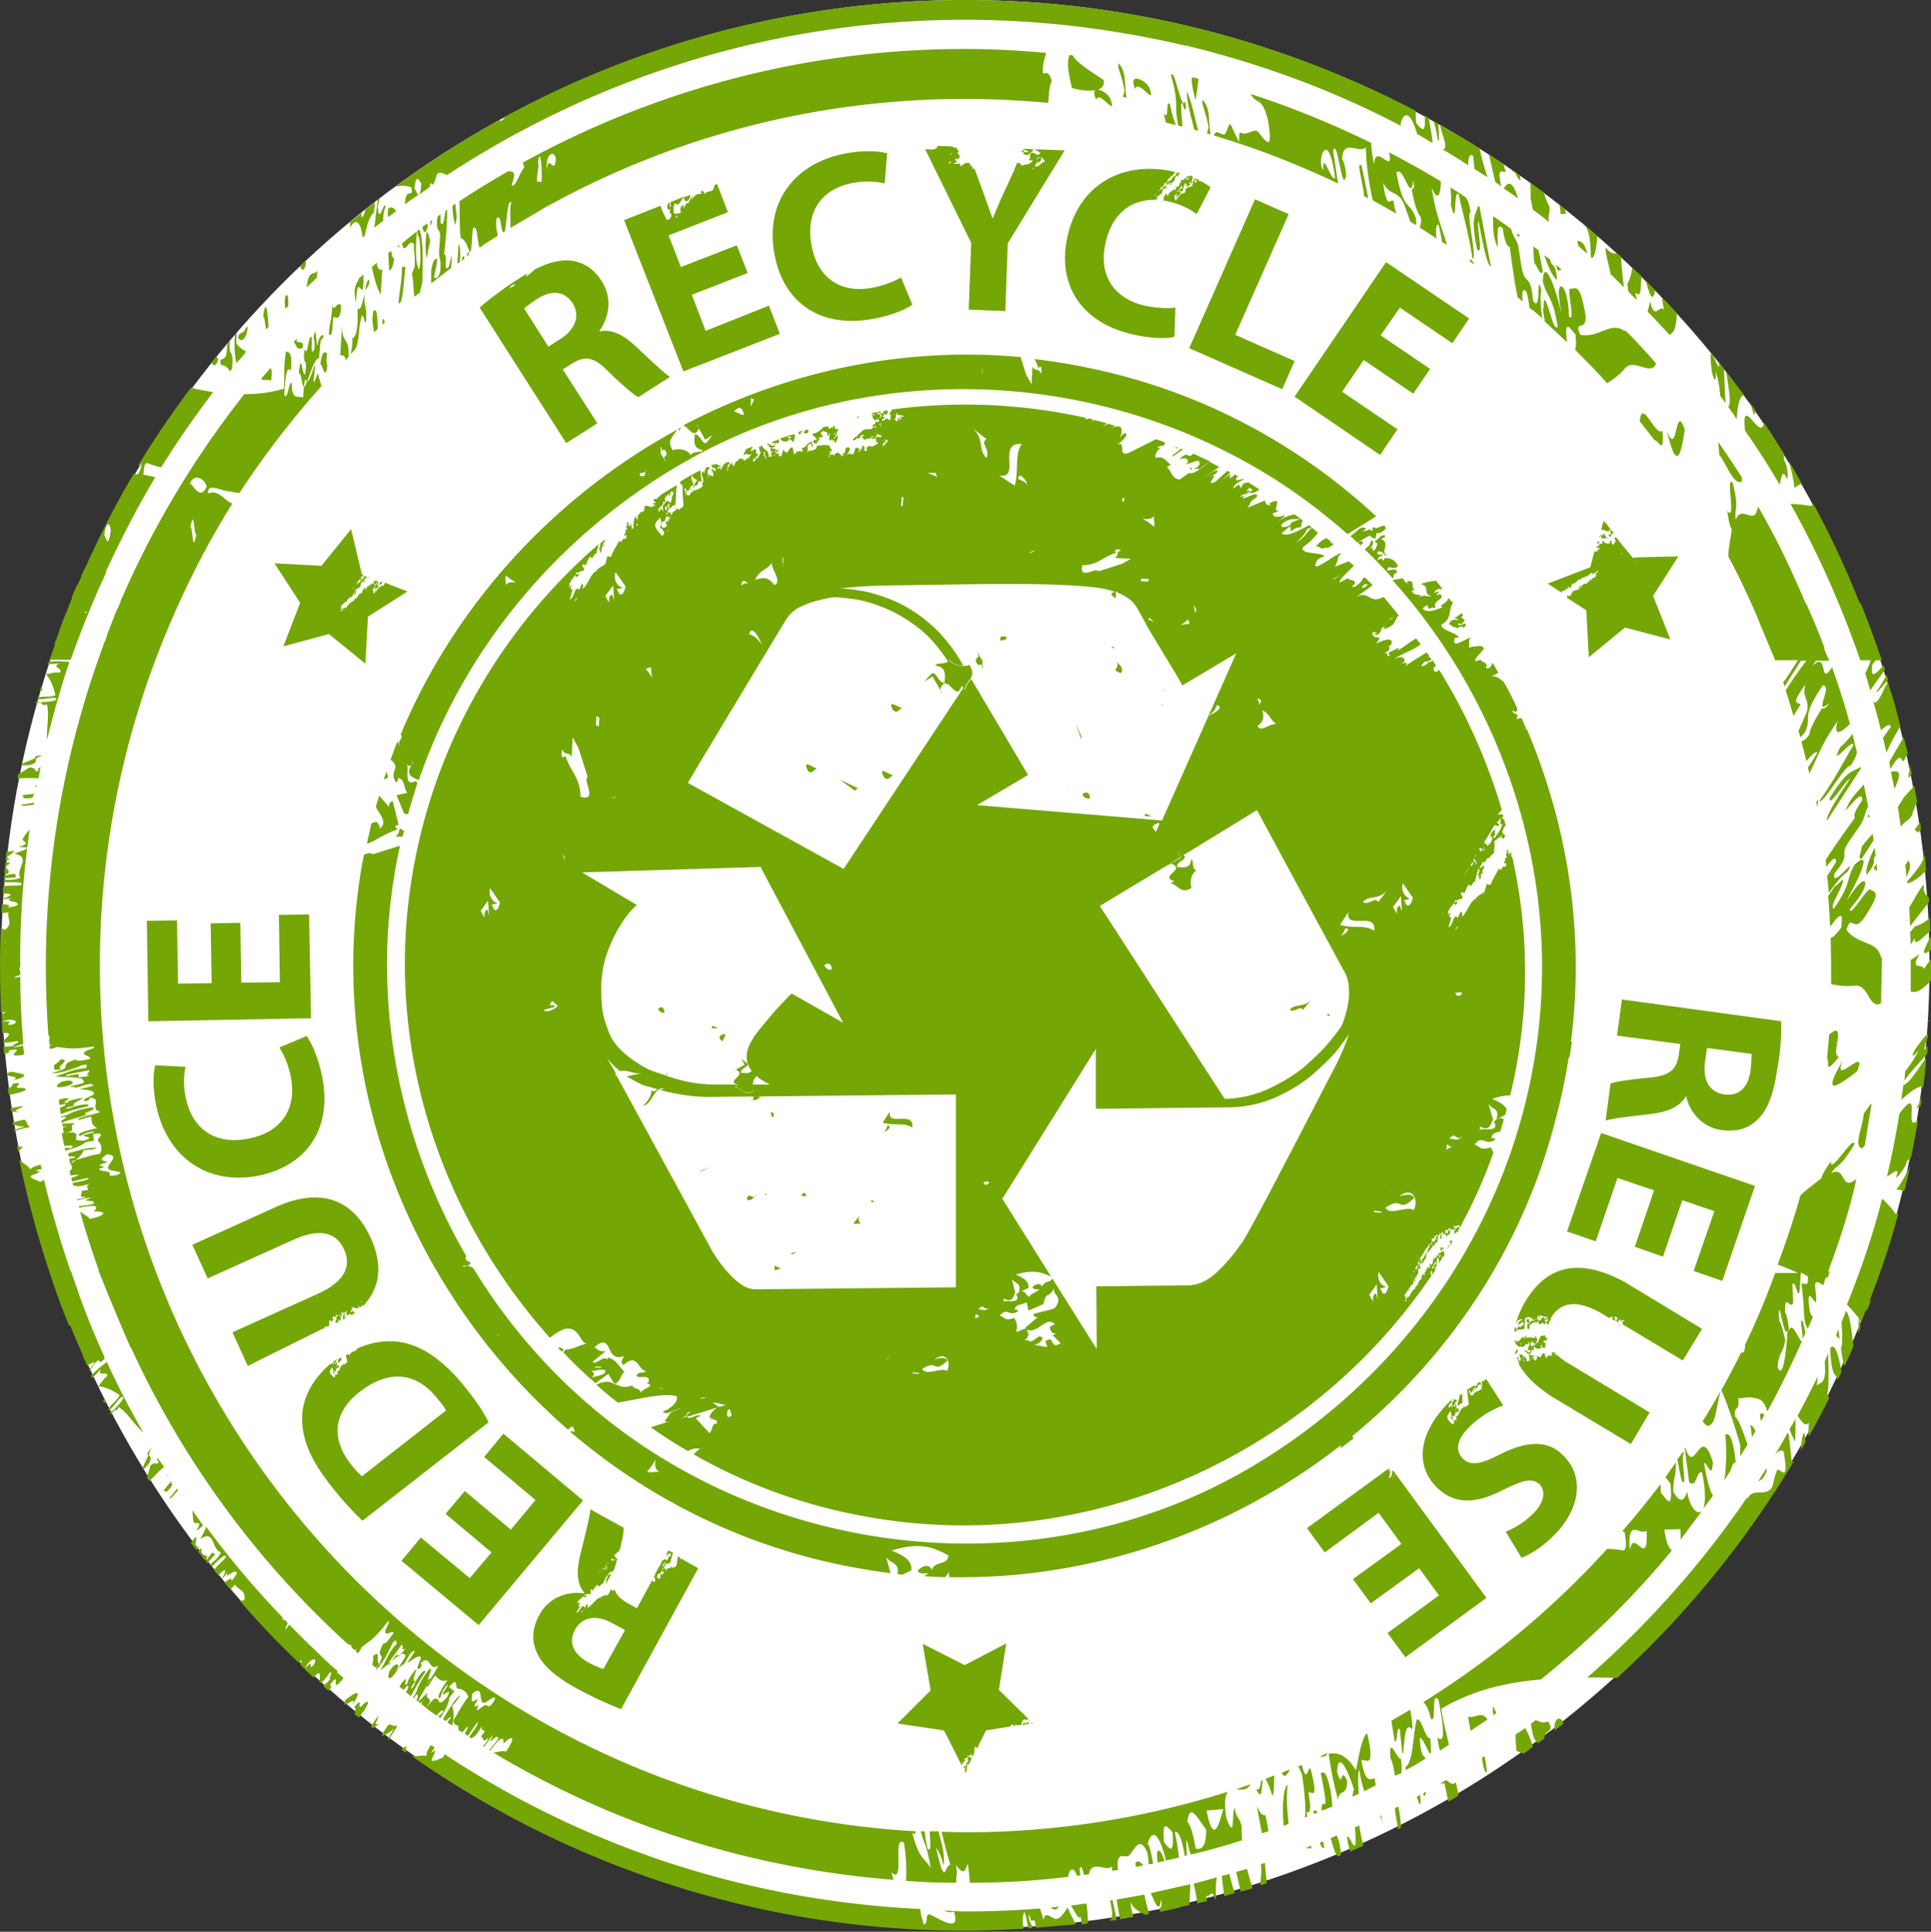 <svg xmlns="http://www.w3.org/2000/svg" width="390.5" height="390.6"><rect width="100%" height="100%" fill="#333333" stroke="none"/><circle cx="195.2" cy="195" r="195" fill="#fff"/><g fill="#74a606"><path d="M68.4 274.9c-.1.2-.1.4 0 .7.2-.1.4-.6.6-.4v-.8c-.2.2-.4.3-.6.5 0-.1 0-.1 0 0zm.5-.1v.2-.2zm-3.9-6c.1-.1.4 0 .5-.3 0 0 .1 0 .1.1v-.3c.1 0 .2 0 .2.1l.4-.4c0 .1-.1.3 0 .3l.5-.2h.1v-.2c-.2.2-.2.2-.5.4.5-.4 0-1.2.5-1.4-.1.3.3.3.3.3.1-.1.3-.3.3-.5l-.2-.3c.2-.4.6.2.8-.3 0-.2-.3.2-.3.1.3-.6.7-.1 1.2-.1 0-.1-.1-.3-.1-.6 0 .2.2.3.1.5.2 0 .3-.2.3-.4-.3 0 0-.4 0-.5.1-.1 0 .2 0 .3.1 0 .4.2.3-.1.1.2-.1.8-.2 1h.1c0 .2-.1.2-.2.2.1 0 .2.2.2.3.2-.1.3-.2.5-.3l.1-.6s0 .1-.1.1c0 .2 0 .5-.3.4.2-.5 0-.5.1-1l-.1.1c-.1 0 0-.2.1-.2 0 .2.1 0 .1.2l.3-.5v.3l-.1.7c.2-.3.4-.1.6 0v-.3c.2-.1.4-.1.4.3 0 0 .1 0 .1-.1l.1-.1v.1c.2-.2.4-.3.6-.5h-.1l-.1-.2-.2.2c.1-.2-.1-.4.2-.5-.1-.2-.2.2-.4.2v.3c0-.2-.4 0-.2-.4l.3-.4-.2-.1.3-.2v.2c.5-.5.3.5.8-.1.1-.4.2-.6.6-.6-.2.2 0 .3 0 .5.3 0 .3-.3.4-.5.1.2.2.3 0 .4v.1c3.8-3.8 4.2-8.6 1.8-13.9-3.5-7.8-10-10.5-19.3-6.3l-16.8 7.6 3.1 6.8 17.3-7.8c5.3-2.4 8.7-1.6 10.3 2 1.6 3.5-.2 6.6-5.3 8.9L47 269.4l3.1 6.8 14.9-7.4zm8.1-5.6l-.1.2c0 .2 0-.1-.1-.2h.2zm-2 .9l-.1.3h-.1l.2-.3zm23.2 16.7c-4-5.1-8.3-8.4-12.7-9.3-2.8-.6-6.1-.3-9.4 1.2v.1c-.3.4-.5.3-.8.6-.1 0 0-.1 0-.2-.2.2-.6.4-.6.7-.1.1-.3.1-.3-.1 0 .1 0 .1-.1.2-.1-.1.1-.1 0-.2 0 0-.1 0 0 .1 0 0 0-.1-.1-.1-.1.1-.2.1-.3.2 0 .4.1.8.2 1.2.1.5-.5.4-.5.8-.1-.2-.3-.3-.4-.1 0 .1.1.1.1.1-.3.1-.7.3-.5.8l-.1-.4c0 .3-.1.5-.1.8 0 0 0-.1-.1-.2-.2 0-.1.4-.2.4v-.2c-.1-.1-.1 0-.2.1 0 .1 0 .5.2.4l-.2.1.1.1c-.2-.2-.3.3-.6 0 0-.3-.2-.4-.1-.6.4.2.3-.5.5-.7-.1-.2-.1-.2-.1-.5.2.3-.1.5.3.6.2-.1.3-.3.1-.7-.2.5-.4-.6-.6-.1 0-.1-.1-.4 0-.5.2-.2.1.9.4.3l-.3-.5.3-.3v-.1c-.2.2-.5.3-.7.5-.2.3.1.4 0 .6l-.3-.4c0 .2-.1.3-.2.4-.1-.1-.1-.2-.1-.2-4.1 3.5-5.9 7.5-5.8 11.5s1.7 7.9 5.5 12.8c2.3 3 4.7 5.6 6.7 7.5l25.5-19.9c-.7-1.5-2.1-3.8-4.5-6.8zm-26.4-5.2v.2-.2zm-.4 2.9c-.3-.4-.7-.6-.8-1 0-.5.4-.8.5-1.1 0 .3.1.4.2.7.2.2.1.1.2.4-.2-.1-.1-.1-.2-.3-.2.1-.1.4 0 .5.3-.3 0 .2.3.2.2.4-.1.7-.2.6zm.7-.4c0-.1 0-.3.1-.2-.1.1-.1.1-.1.2zm5 20.4c-.5-.4-1.3-1.2-2.3-2.5-3.9-5-3.6-10.4 1.9-14.6 6.2-4.8 11.8-3.7 15.9 1.7.6.7 1.2 1.5 1.5 2.1l-17 13.3zm-10.3-92.6l-32.9.6-.3-20.3 6.1-.1.2 12.8 6.8-.1-.2-12.1 6-.1.2 12.1 7.8-.1-.2-13.6 6.1-.1.4 21zm2.7 62.6l.2-.2v.1l-.2.1zm-8.3-137.8l9.2-2.5 7.4 6 .5-9.5 8-5.1-4.6-1.8c0 .1-.1.3-.1.4-.1.3-.4.1-.4.4 0-.1-.1-.3-.2-.1v.1c-.2 0-.4.1-.4.4v-.3c-.1.2-.2.3-.2.5v-.1c-.1-.1-.1.2-.2.2v-.1c0-.1-.1 0-.1 0 0 .1-.1.3 0 .3h-.1v.1c-.1-.1-.2.1-.3-.1 0-.2 0-.2.1-.4.2.2.2-.2.4-.3 0-.2 0-.2.1-.3 0 .2-.1.3 0 .4.1 0 .2-.1.2-.4-.2.3-.1-.5-.3-.2 0-.1 0-.2.1-.3s-.1.5.1.3l-.1-.3c.1-.1.2-.1.2-.1 0-.2-.1-.1-.1-.2-.1.1-.3.2-.4.4-.1.1 0 .3-.1.4l-.1-.3c-.1.2-.1.2-.2.3-.1-.4.4-.3.4-.7 0 0 .1.1.2 0 0-.1 0-.2.1-.3l-.4-.1c-.1 0-.1.1-.2.2 0-.1-.2-.3-.2-.2 0 .2-.1.4-.1.6.2 0 .1-.2.1-.4.1.1.1.2.2.2-.1 0-.3.4-.4.3-.2 0-.3-.4-.4.1l-.1.2v-.1c-.2.1-.2-.1-.3.2v-.1c-.1 0-.2.3-.2.4-.1-.1 0-.2 0-.3-.2.1-.3.6-.4.8h-.1c0-.1.1-.4 0-.4-.1.1 0 .1-.1.2v-.4c-.2 0 .1.4-.2.2-.1.1-.1.2 0 .3h-.2c0 .2-.1.3-.2.4 0 .1.1.1.1 0 0 .1 0 .3-.1.3-.1-.3-.4.4-.4 0-.2.4-.6.8-.7 1.1-.1 0-.2.1-.2-.1-.2.2-.3.6-.5.7 0 0 .1-.1.1-.2-.1.3-.3.1-.5.4v-.1s-.1.2-.1.3v-.1c-.5.2-.7.9-1.2 1.2.1-.1.1-.3.1-.4l-.1.1c0 .1-.1.2-.2.3v.1-.1s-.1-.1 0-.1c-.3-.1-.3.6-.7.7l.3-.6-.1-.1.1-.3c-.1-.1-.2.3-.2.1 0-.1.1-.1.1-.2 0 0-.1 0-.1.1 0 0 0 .1-.1.1 0 0 0-.1.1-.1.2-.3.4-.5.6-.7v.1c.1-.1.1 0 .2-.1 0-.2-.1-.1-.1-.1 0-.1 0-.1.1-.2 0 .2.3-.1.4 0 .3-.3-.1-.4.2-.5l.1.1c.1-.3.3-.5.5-.6 0 .1 0 .1.1.1s.2-.3.3-.3c.1-.3.3-.7.4-.9.1.2-.2.4-.2.6l.2-.1c-.1.1-.1.2-.1.4.1-.1.1-.3.2-.5 0 .1 0 .1.1 0v-.2l.2-.3c-.1 0-.1-.1-.2-.1 0 .1 0 .1-.1.2 0-.1-.1 0-.1-.1.1-.1.3-.3.3-.4l.1.1c.1-.1.2-.3.3-.3v.1c.2-.1.2-.3.4-.3.1-.3.2-.5.2-.8 0-.2.4-.2.5-.5 0 0 0 .2-.1.3.1-.1.1-.4.2-.2-.2.1.1.1 0 .3.1-.1.2-.2.2-.3-.2.2 0-.3-.2-.1.1-.3.2-.5.4-.6 0 .1.1.1.1.1v-.2c.1-.1-.1.3.1.2 0-.1.1-.2.1-.2l-.7-.3c0 .1 0 .1.1.1-.2.5-.5.6-.7 1 0-.1 0-.1-.1-.2.3-.1.1-.2.3-.5-.1-.1-.4.2-.4.5h.1v.3l-.1-.1c.1.2-.2.3-.4.5 0-.3-.2-.2-.1-.4l.7-.8v-.1l.2-.2c.2 0 .1.2.3 0 0-.1-.1-.1-.1-.2l-.2-.1L71 107l-6 7.4-9.5-.5 5.2 8-3.4 8.8zm18.8-11c0 .1 0 .1 0 0 0 .1 0-.1 0 0zm.3-1.5v.2-.2zm-.5.4c0 .2 0 .3-.1.5.1.1 0 .1 0 .3-.1-.1 0-.1 0-.2-.1 0-.1.2-.1.3.2-.1 0 .1.1.2.1.2-.1.3-.2.3-.1-.3-.2-.5-.2-.8.1-.3.4-.4.5-.6zm-1.6.1c.1.1.1.1 0 0v.2-.2zm-5 4.7c0-.1.2 0 .2-.1 0 .1-.2.2-.3.3l.1-.2zm2.6-3.7zm.4-1.6l.1-.2h.1l-.2.2.1.1c-.1 0-.1-.1-.1-.1l-.1.1h-.1.1l-.1-.2c.1-.2.1-.1.2.1zm-.5.3s-.1.1 0 0c-.1 0-.1-.1 0 0zm-.2.5c-.1 0-.1-.2-.1-.4l.1.4c0 .1-.1.2-.1.1 0-.2.1.1.1-.1zm-.1-.1l-.1.3v-.1s-.1.1-.1.2v-.2l.2-.2zm-.3.3c-.2.3-.4.4-.6.6.3-.2.5-.4.6-.6zm46.7 184.3l-21.1 25.2-15.6-13 3.9-4.7 9.9 8.2 4.4-5.2-9.3-7.8 3.9-4.6 9.3 7.8 5-6-10.4-8.7 3.9-4.7 16.1 13.5zm-86.3-79.8c-.8-3.8-.6-6.8-.2-8.2l6.1.3c-.3 1.6-.5 3.8.1 6.4 1.2 5.8 5.6 9.6 12.8 8.1 6.5-1.3 9.7-6 8.4-12.5a17.74 17.74 0 0 0-2.3-5.9l5.5-2.3c.9 1.2 2.3 4.1 3.1 8 2.3 11.1-3.5 18.3-12.7 20.2-11.1 2.2-18.8-4.4-20.8-14.1zM240.7 35.9h-.1.1l-.1-.1v-.2h.1c0 .1-.1.2 0 .3zM134.8 315.6c-.2.2-.3.4-.3.8.3-.1.7-.5.9-.2.3-.6.4-1.4.7-2.2l-.9-.5-.5.9c.1-.1.2-.1.2-.2.1 0-.2.3 0 .4.2-.1.2-.6.5-.5v.1c.3-.4.2.2.3.3-.2 0-.3.3-.5.3 0 .3-.2.5-.4.8.1-.1.1-.1 0 0zm.6 0l-.1.3.1-.3zm188-207.2s.1 0 .1.1l-.2.2.1-.3zm-.4 1.5l.1-.4c.1.1.2 0 .4 0l-.3.5s-.1-.1-.2-.1zm.5-1.4zm1.6.4c-.1-.2 0-.2.1-.2l.1-.1-.1.1c.1.1 0 .2-.1.2-.1.2-.1.2 0 0zm1 .1c.1 0 .1-.1.2.1-.1 0-.1-.1-.2-.1zm-90.9-68.5c.3.1.7.1 1 .2 2.6.6 4.5 1.6 5.8 2.6l2.8-5.4c-.4-.4-1.1-.8-2-1.3l-.1.1v-.1c-.1 0-.1-.1-.2-.1l.1.1c0-.1-.1 0-.1 0v.1c-.1-.1-.1-.1 0-.3-.1 0-.2.3-.2.1.1-.1.1-.1.2-.1-.1-.1-.2-.1-.4-.2h-.2v.3c.1-.1.2 0 .2.1v.1c0-.1-.1 0-.1-.1v.2c0-.2-.1-.4-.2-.3.1.1.1.1.1.4-.1.3-.1-.2-.3.1 0-.1.1-.2 0-.2s-.1.2-.1.3c.1-.2.1-.3.1-.6.1-.1 0 0 .2-.1l-.1-.1c.1 0 .1-.1.1-.2-.1 0-.1 0-.2-.1 0 .1-.1.2-.1.2-.1.2.1 0 0 .2-.1 0 0 .1-.2.3v-.1c0-.1-.1.1-.1.1 0 .1.1.6-.1.7v.2c-.2.2-.3.1-.5.2v-.1c-.1.1-.4.2-.5.4 0 0-.2 0-.1-.1 0 0 0 .1-.1.1 0-.1.1-.1 0-.2 0-.1-.1-.4.1-.4.1.2-.1.1 0 .4.1 0 0-.1 0-.2.1 0 .1 0 .1.1 0-.1.1 0 .1-.2.1-.1 0 .2.1.2v-.3h.2c.2-.2-.1-.5.2-.8 0 .2.1.4.2.4-.1 0-.2.3-.3.2.1.2-.2.1-.1.3.1-.2.2-.2.2-.2.1 0 .1-.3.2-.3s.1.1 0 .1c0-.1.1-.1.1-.1 0-.5.1-.9.2-1.4-.1-.1-.2-.1-.4-.2-.1 0-.3.1-.4.1 0 .2-.1.1-.1 0h-.1l-.1.2c-.1.1 0 .4.1.2v.1c0-.1.1-.2.2-.2-.1.1.1.1.1.2-.1.1-.3.1-.4.2v-.1c-.1.1-.1.3-.2.3v.2-.2c.1-.2.1-.5.2-.7l-.2.1c.1-.1.2-.2.2-.3h-.1c0 .2-.2.3-.2.5v.1-.1c-.1.1-.1.2-.2.2 0 0 .1-.1.1-.2-.1 0-.2-.2-.3.1l.1-.1-.2.5c-.1-.1.1-.2.1-.4-.1.3-.4 0-.4.3 0-.1-.1-.4-.2-.3.1.1 0 .2.1.3 0 .1-.1 0-.1.2v.3c-.3-.1-.2.3-.3.5-.2.2-.3.2-.5.4 0-.1-.2-.3-.2-.2 0 .2-.1.4-.1.6.2 0 .1-.2.1-.4.1.1.1.2.2.2-.1 0-.3.4-.4.3-.2 0-.3-.4-.4.1l-.1.2v-.1c-.2.1-.2-.1-.3.2v-.1c-.1 0-.2.3-.2.4-.1-.1 0-.1 0-.3-.2.1-.3.6-.4.8h-.2c0-.1.1-.4 0-.4-.1.1 0 .1-.1.2V39c-.2 0 .1.4-.2.2-.1.1-.1.2 0 .3h-.2a.76.76 0 0 1-.2.4c0 .1.1.1.1 0 0 .1 0 .3-.1.3.1.1 0 .2-.1.3zm3-.2s0-.2.1-.1l-.1.1zm1.2-3zm-.4 0s-.1.2-.2.1c.1-.1.1 0 .2-.1zm-.5 2c0-.2 0-.2.1-.3 0 .2-.1.3 0 .4.1 0 .2-.1.2-.4-.2.3-.1-.5-.3-.2 0-.1 0-.2.1-.3.2-.1-.1.5.2.3l-.1-.3c.1-.1.2-.1.2-.2 0-.2-.1-.1-.1-.2-.1.1-.3.2-.4.4-.2.1 0 .3-.1.4l-.1-.3c-.1.1-.1.2-.2.3-.1-.4.4-.3.4-.7 0 0 .1.1.2 0-.1-.3.2-.3.3-.5.1 0-.1.2 0 .2.1-.1.1-.3.2-.3v.1c.1-.2.1.1.1.1-.1 0-.1.2-.2.2 0 .2-.1.3-.2.4s-.1.2-.1.4c.1-.1.3-.3.4-.1.2-.5.3-1.2.6-1.7.1-.1.1.2.1.3.1-.1.1-.2.1-.4-.1.3 0 .2 0 .4 0 0 0-.1.1-.1l-.3 1.6c-.1.3-.3.1-.4.4 0-.2-.1-.3-.2-.1v.1c-.2 0-.4.1-.4.4v-.3c-.1.2-.2.3-.2.5v-.1c-.1-.1-.1.2-.2.2v-.1c0-.1-.1 0-.1 0 0 .1-.1.3 0 .3h-.1v.1c-.1-.1-.2.1-.3-.1 0-.2 0-.3.1-.4.4.2.5-.3.6-.4zm-.1-.4l.1-.1-.1.1zm.8-.5l-.1.1.1-.1zm-1.2.7c0 .2 0 .3-.1.5.1.1 0 .1 0 .3-.1-.1 0-.1 0-.2-.1 0-.1.3-.1.3.2-.1 0 .1.1.2.1.2-.1.4-.2.3-.1-.3-.2-.5-.2-.8.1-.3.4-.4.5-.6zm-1.6.1c.1 0 .1.1 0 0v.2-.2zm87.4 67.9l.5-1.8 2 2.4-.5.5c0 .2 0 .2-.1.3s-.2.1-.2 0c-.1-.1-.1-.3-.3-.4h.5c.1-.3.1-.6-.1-.8.1 0 .2-.2.1-.3 0 .1-.3.1-.3.4-.5.2-1-.4-1.6-.3zm-1 3.9v-.1h.2s-.1 0-.2.1zm-248.2 5.9c0-.1 0-.1.1-.2l.1.1-.1.2s0-.3-.1-.1zm-1.9 147.3v-.2s.1 0 .1-.1-.1-.1-.1-.2c-.3.3-.5.4-.5.9.1.1.1-.2.2-.2v.1s.2-.1.3-.3zm-.4.1l.2-.2-.2.2zm-1.2 1.2s0 .1 0 0c0 .1 0 0 0 0zm-2.1 1.1c-.1.1-.1.2-.1.3-.1.1-.2.1-.3.2v-.3c0-.1.2-.4.4-.2zm-.5.5c-.1 0-.1.1-.2.1.1-.1.1-.2.2-.1zm2.4 6.2zm137.8 75l.2.2h-.2l-.1-.1c0-.1.1-.1.1-.1zM70.4 273.6c-.1 0-.1 0 0 0zm50.4-188l-7-10.9 1.9-1.2c2.6-1.6 4.4-1.4 7.3 1.6 3 2.9 5.1 4.7 6.1 5.2l6.4-4.1c-1.2-.7-4.4-3.8-7.2-6.4-2.3-2.1-4.6-3.3-7-2.8l-.1-.1c1.8-2.4 2.8-6.4.5-10-1.6-2.6-3.8-3.9-6.3-4.2-2.2-.2-4.6.4-7.3 1.8-.6.6-1.3 1.2-2.1 1.6.3-.1.5-.4.6-.8l-1.5.9s-.1 0-.1.1-.1.1-.2.2v-.1c-3.2 2.1-6 4.2-7.8 5.8l17.5 27.4 6.3-4zM103 58.3l.3-.4v.1c.1-.6.8-.3.9-.7 0 .5-.8.8-1.2 1zm7.9 11.8l-4.9-7.7c.4-.4 1.2-1 2.7-2 2.9-1.8 5.4-1.6 7.1.9 1.5 2.4.7 5.2-2.4 7.2l-2.5 1.6zM68 267.2c.1 0-.1-.3-.3-.1.2-.1.3-.3.5-.4l-.3-.1.2-.2h-.2c.3-.3.8-.6 1.2-.4-.2.5-.7.8-.7 1.3-.2.1-.3.2-.5.2-.1-.1-.2-.3.1-.3zm8.8-149.3c-.1.1-.1.2-.1.4.1 0 .3-.3.4-.1.1-.2.1-.3.2-.5l-.2-.1c-.2.1-.2.2-.3.3zm.3 0l-.1.1.1-.1zm129.6 230.9c.1-.2.3-.3.2-.4h.6c-.1.1-.1.1-.1.2.3-.4.5-.1.7-.7.2.1-.2.4 0 .4-.1 0-.1.2-.1.3l-1.3.2zm1.7-.4l.2.1h-.3s0-.1.1-.1zm-13.3 9.7c0-.1 0-.2.1-.3 0-.4-.2-.2-.3-.3-.1-.3.3-.5.4-.4 0 .1-.1.4.1.4l-.1-.7c.5-.1.2.8.2 1.2l-.2.5-.2-.4zm46-320.7c0 .1 0 .1 0 0zm-37.8 25.5l.5-13.7 11.5-18.8-8.3-.3-.1.1c.4.2 1.1.3 1.1.6-.3 0-.6-.1-1 0-.2.8.8.2.7.7l1.3-1.1-.4-.2c.4-.4 1.1.4 1.8.7-.7 1-1-.2-1.8 0-.6.3 0 1.1-.5 1.3.1.3.4.3.6.1h.1l-.1.1.1.2c-.7.9-1.6.4-2.4 1.1.1-.1.2-.2.2-.3-.3-.4-.6-.5-.9-.5l-.1.2s.1 0 .1-.1c0 .1-.1.1-.1.2l-.5 1.1.1.1h-.1l-1.6 3.5c-1.1 2.3-1.9 4.2-2.7 6.2h-.1l-2.3-6.4-1.3-3.5c-.2-.1-.4-.2-.6 0 .6-.8-.6-.5-.2-.9-.5-.8-1.5-.2-2 .4-.2-1.3-.9-.1-1.5-.8.1.1.4-.1.5.1.6-.6-.7-.6.1-1.1-.2.1-.1.4.1.3a.65.65 0 0 0 .6-.6l-.5-.8.3-.1-.6-1h-.1v.3c-.2-.2-.5-.3-.8-.4l-2.7-.1c-.6 1.1-1.6.6-2.6.7l9.3 18.9-.5 13.5 7.4.3zm7.3-31c-.4-.2-.7.1-1 .5.3-1.2 1.5-.5 1.7.3-.7 0-1.3 1.3-2 .9.5-1.5 1.1-.1 1.3-1.7zm-1.4 2v.1l-.5.2v-.1l.5-.2zm-3.1.1c-.1.1-.2.2-.3.4 0-.1.1-.3.3-.4zm-14-.9l-.3-.3.6-.1-.3.4zm.3-1.9l-.3.1.4-.4-.1.3zm-54 8.7l1.2-.5c0 .8-.5 1.3-.9 1.3-.4-.3-.4-.6-.3-.8zm102.4-4.2zm-98.1 31.2l-2.8-7.3 11.3-4.4-2.2-5.6-11.3 4.4-2.5-6.4 12-4.7-2.2-5.7-.5.2c0 .1 0 .2-.1.4-.2 1.4-1.7.5-1.9 1.6 0-.6-.5-1.1-.8-.6 0 .2.2.3.3.4-.9-.1-2 .3-2 1.6v-1.2c-.4.9-.8 1.1-.9 2 0-.1.1-.3 0-.5-.5-.3-.5 1-1 .9l.2-.4c-.1-.3-.4 0-.5.1-.2.2-.4 1.2.1 1.2l-.5.1c0 .1.1.1.1.2l.1.1-.1-.1c-.5-.3-1 .5-1.3-.4.1-.7-.1-1.1.3-1.7.9.9 1.2-1 2-1.3v-.1l-3 1.2c.3.5.1.3.1 1-.4-.3 0-.4-.2-.9-.5.1-.6 1-.3 1.4.9-.4-.1.6.6.8.3.8-.7 1.5-.9 1.2-.5-1-1-1.9-1.2-2.8l-7.4 2.9 12 30.6 19.5-7.6-2.2-5.7-12.8 5.1zM137 43.7c-.1.2-.1.3-.4.4.2-.2.2-.8.4-.4zm69.6-12.9l.2-.5.3.3c-.1.2-.3.2-.5.2zm-10.7 326.3l-.1.1c.1 0 .1 0 .1-.1zm35.6-295.3c-6.5-1.5-9.4-6.4-7.9-12.8 1.4-6.1 5.4-8.7 10.1-8.6.1-.1.1-.2.2-.3.1.1 0 .2-.1.3h.2v-.1l.2-.3c-.1 0-.1-.1-.2-.1 0 .1 0 .1-.1.2 0-.1-.1 0-.1-.1.1-.1.3-.3.3-.4l.1.1c.1-.1.2-.3.3-.3v.1c.1-.1.2-.3.4-.3.1-.3.2-.5.2-.8 0-.2.4-.2.5-.5 0 0 0 .2-.1.3.1-.1.1-.3.2-.2-.2.1.1.1 0 .3.1-.1.2-.2.2-.4-.2.2 0-.3-.2-.1.1-.3.2-.5.4-.6 0 .1.1.1.1.1v-.2c.1 0-.1.3.1.2.1-.3.5-.3.4-.7.2 0-.2.3.1.4-.1.2-.2.2-.2.4.1-.1.1.1.1.1l.1-.2c.1-.3.4-.5.7-.8.1-.4.2-.8.5-1 0 .2.2-.1.1.3.1 0 .2-.2.2-.3-.1.1 0 0-.1 0 0-.1.2-.3.2-.2v.1c.1 0 0-.1.1-.3 0 .1.1 0 .2-.1-.1 0-.3-.1-.5-.1-.1.1-.1.2-.2.3 0-.1.1-.2.1-.3h-.1v.1-.1h-.2c0 .1.1 0 .1.2l-.3.6c.1-.1 0-.2 0-.2-.1 0-.1.3-.2.3l.1-.3c-.3.4-.2.1-.4.5-.1.1-.3.3-.3.5v-.2c0 .4-.1 0-.2.3v-.1c-.1.1-.1 0-.1-.1-.2.1-.1.6-.3.6 0-.1-.1-.1-.1-.2.1 0 .1-.1.2-.2 0-.2-.2.2-.2-.1-.1 0-.2 0-.2.1.5-.5 1-1 1.5-1.4v-.1l.3-.3c-.1 0-.3-.1-.4-.1-9.7-2.2-18.9 2.1-21.4 13-2.1 9.1 2 17.3 13.1 19.9 3.9.9 7.1.9 8.5.5l.2-5.9c-1.4.2-4 .1-6.2-.4zm2.6-21.5c0-.2 0-.1 0 0zm.6-2.3l.7-.8v-.1.1l.2-.2c.2 0 .1.2.3.1 0-.1-.1-.1-.1-.2l.1-.2v.1l.1-.2c.1.1-.2.5 0 .4-.2.5-.5.6-.8 1 0-.1 0-.1-.1-.2.3-.1.1-.2.3-.5-.1-.1-.4.2-.4.5h.1v.3l-.1-.1c.1.2-.2.3-.4.5.2-.4 0-.3.1-.5zm-.5.4c.1-.1.1 0 .2.1l.1-.1v-.1h.1l-.1.1v.2s0-.1-.1-.1l-.1.1h-.1l.1-.1-.1-.1zm-.3.5s-.1 0 0 0c-.1 0 0-.1 0 0zm-.1.5c-.1 0-.1-.2-.1-.4l.1.4s-.1.2-.1.1c0-.3 0 .1.1-.1zm-.2-.1l-.1.3v-.1s-.1.1-.1.2v-.2l.2-.2zm-.2.2c-.2.3-.4.4-.6.6.2-.1.4-.3.6-.6zm1.7 1s0-.1 0 0zM261.8 73l-2.5 5.7-18.8-8.3 13.3-30.1 6.8 3-10.8 24.4 12 5.3zm19.1 225.9l.3-1.4-.3-.1.1-.6-.2.2c-.1.1-.1.3-.2.1L264.3 309l3.6 4.9 10.9-8 4.6 6.3-9.8 7.1 3.6 4.9 9.8-7.1 4 5.5-10.4 7.6 3.6 4.9 16.4-12-18.9-25.8c-.3.3-.1 1.4-.8 1.6zm.7-.1l.1-.2v.1c0-.3.3-.3.3-.5 0 .2-.3.4-.4.6zM279.1 92l-17.3-11.8L280.3 53l16.8 11.4-3.4 5-10.6-7.2-3.9 5.6 10 6.8-3.4 5-10-6.8-4.4 6.4 11.2 7.6-3.5 5.2zm29.2 178.3c-.7 0-.9 1-1.6 1l-.1-.3-.3.2c.3.7.7 1.4 1.5 1l-.1.1c.5.4.7-.9 1.4-.4v-.4h-.3l.4-.1c.1 0 0 .3.2.4.2-.2.4-.3.1-.5.1-.1.3.2.5 0 0 0 0-.1.1-.2 0 .1 0 .1-.1.2 0 .3.4.4.5.4 0 .4-.4.3-.6.5 0 0 0 .1-.1.1 0 0 0-.1.1-.1v-.1c-.5.4-.1-.5-.6-.2v.1c-.2.4-.2.3-.4 1.1l.2-.3c0 .5.2.2.4.1l-.1.6c-.1-.1-.4-.1-.4 0 .1-.1-.5-.6-.7-.4.1.4.6.1.5.7.2-.3.3.1.5-.1-.2.3 0 .5-.1.8l.3-.2c0 .1-.5.4-.1.7.1-.2.5-.1.5-.4v.1c.3 0 0-.6.4-.4 0-.2-.1-.3-.2-.3-.1.1-.1.4-.3.5-.1-.3.3 0 0-.5-.1-.2-.5.3-.5-.3h.3c-.1-.4.2-.4.1-.7.2-.2.4.2.5-.1 0-.3-.2-.7.2-.5.3.5.9.3 1.2.2l.2-.3c0-.2-.4.1-.3-.2l.3-.1v.1c.1 0 .2-.2.3-.3-.1.3-.3.2-.2.6.2.1.2.2.3.1 0 0-.1.1 0 .1.3.1.3-.5.3-.6.3-.6-.4-.4-.4-.8l.8-.3c0-.1-.1-.3-.1-.4-.1 0-.2 0-.3-.2 0-.3-.1 0-.1-.4l-.3.3v-.2l-.5.2v-.1c-.2.4-.3.7-.5 1v.3c-.1.1-.1.1-.2.1s-.2-.3-.4-.3l.4-.1c0-.3-.1-.6-.3-.7.1 0 .1-.3 0-.3 0 .1-.3.2-.1.4-.4.2-1.2-.4-1.8.2.4-.4-.4-.3.1-.5-.4-.4-.2.5-.6.5-.2-.2.1 0 .1-.4zm-1.4 1.6l.2-.2-.2.2zm.5-.1c0-.4.2 0 .3 0 0 0-.2.1-.3 0zm4.6-.3c0 .1-.2 0-.3 0 .1 0 .1-.1.3 0zm-1.2.1v-.1.1c0 .1 0 .2-.1.2-.1.2-.1.2 0 0h-.1c0-.2.1-.2.2-.2zm2-.4v-.2c0 .1.1.2.1.3 0 0 0-.1-.1-.1zm14.9-3.1l-.2-.1c.1-.3.2-.1.2.1zm32.5-61.6l-32.2-4.4-1 7.3 12.8 1.7-.3 2.2c-.5 3-1.8 4.2-5.9 4.6s-6.9.8-7.9 1.2l-1 7.5c1.3-.5 5.7-.9 9.5-1.4 3.1-.4 5.5-1.4 6.7-3.5h.1c.6 2.9 3.1 6.3 7.2 6.8 3 .4 5.4-.3 7.2-2.1 2.2-2.1 3.3-5.4 4-10.2.7-3.7.9-7.3.8-9.7zm-6.2 10c-.5 3.4-2.3 5.2-5.3 4.8-2.9-.4-4.4-2.8-3.9-6.5l.4-2.9 9 1.2c0 .6 0 1.6-.2 3.4zm-30.2 12.6l31.1 10.7-6.6 19.2-5.8-2 4.2-12.1-6.5-2.2-3.9 11.4-5.7-2 3.9-11.4-7.4-2.5-4.4 12.8-5.8-2 6.9-19.9zm-15.3 34c-.9 1.5-1.5 3-1.9 4.4.2-.1.3-.4.4-.6 0-.1.1-.2.2-.2l-.2.2c.2.2.4-.2.6-.2v.2l.3-.1c-.1.4-.3.1-.5.2l.1.3c-.3-.4-.4.3-.6.7.2-.4.8-.1.8-.8l.2.3.1-.2c.2.2.1.7-.1.8-.1-.1-.1-.1-.1-.2-.1.2-.2.5-.5.5l.1-.2c-.4.1-.7.3-.7.7.5 0 1.1-.1 1.6-.2 0-.8.1-1.3.1-2.1.3-.2.8-.4 1.1-.2v.2c.2 0 .3 0 .4-.1.2.2-.1.4.1.5l.5-.3c0 .3-.4.4-.6.5 0 0 .1-.1.1-.2-.2-.1-.6.6-.8.1-.1.1.2-.4-.2-.4-.3-.1-.3.3-.3.5s.4.2.3.4c.2-.1.2-.3.5-.2-.2.1-.4.5-.5.2-.3.4-.1 1.3.1 1.3-.1-.3.6-.5.1-.7.2-.4.6-.5.8-.8v.1l.4-.2c0 .1-.1.2-.1.4l.4-.6c-.2.4.2.2.3.3 0-.3.2-.5 0-.7s-.1.2-.3.2l.2-.5.1-.4c.4 0 0 .9.4.5l-.1-.5c.6 0 1.3.5 1.7.2-.1.3-.1.8.1 1-.2-.1-.5 0-.7.1-.1-.1.2-.7.5-.6-.2-.8-.6.6-.7-.3-.7-.2-.4.9-1 .5 0 .4-.1.2-.1.6.2.6.7-.1 1.1 0 0 0-.1.1-.1.2.3.1.4 0 .5-.2.3-.4.2.3.4.4h.1c.1-.4.3-.8.5-1.2 0-.1.1-.2.1-.3 2-3.3 5.5-3.6 10.4-.7l1.3.8.6-.3c.3.2-.1.3.1.5h-.2l.8.4v-.2c-.4-.4 0-.2-.3-.7.2.2.6-.1.7.4l-.3.5.5.3c0-.3 0-.6.4-.6-.1 0-.1.1-.1.2.1.1.3.1.4-.1v.1l.5-.1c0 .5-.5 0-.5.4l.3.1-.3.3 12.3 7.4 3.9-6.4-15.7-9.5c-9.3-5-15.7-3.2-20 3.9zm3 4l.2-.2-.2.2zm1.6-.3l-.2-.2.2.1v.1zm-18.2 16.6c-.1.2-.2.5 0 .9.2-.2.5-.7.8-.5.1-.6 0-1.3 0-2-.1.1-.2.1-.3.2-.2 0-.2.4-.3.4 0 .4-.1.7-.2 1 0-.1 0-.1 0 0zm.5.1l.1-.3-.1.3zm12.1-8.3c-.1.1-.2.2-.2.4h-.1c-.1-.2-.2-.3-.2-.5l.1-.2s0 .1-.1.1c-.1-.2-.2-.4-.2-.6.6-.1 0 .8.7.8zm-4.4 19c-3.7 1.9-5.7 2.2-7.2.8-1.6-1.5-1.4-3.8 1-6.2 2.2-2.3 5-3.9 7.1-4.6l-3.4-5.3s-.1.1-.1.2v-.2c-.1 0-.1.1-.2.1v.1c-.2.1-.5.2-.7.3.1.3.2.7 0 .9l.1.4c-.4.5-.6.4-1 .7-.1-.1 0-.1 0-.2-.2.3-.7.5-.8.9-.1.1-.4.1-.4-.1 0 .1 0 .2-.1.2-.1-.2.1-.2 0-.3 0 0-.1 0-.1.1 0-.2-.5-.6-.1-.9.4.4-.2.3.2.7.1-.1 0-.3-.1-.3.1-.1.2 0 .3.1 0-.2.2-.1.2-.4.2-.3.2.4.3.2l-.2-.6.3-.1c.1-.2.1-.4 0-.6l-1.5.9.3 2.7c.1.6-.7.5-.6 1-.1-.3-.4-.4-.5-.2 0 .1.1.1.2.1-.4.1-.9.4-.7 1l-.2-.5c0 .4-.2.6-.1 1 0-.1 0-.2-.1-.2-.3 0-.1.5-.3.6v-.2c-.1-.1-.2.1-.2.1-.1.1 0 .6.2.5l-.2.1c0 .1.1.1.1.1-.3-.2-.4.4-.7 0-.1-.3-.2-.5-.1-.8.5.3.4-.6.7-.9-.1-.3-.2-.3-.1-.6.2.4-.1.7.3.8.2-.1.4-.4.2-.9-.3.6-.5-.8-.8-.1 0-.2-.1-.4 0-.7.3-.2.1 1.1.5.4l-.4-.6.4-.4v-.1c-.2-.3-.3-.1-.4-.3-.2.3-.6.6-.6 1l.1-.1c-.2.3.2.5 0 .8l-.4-.5c0 .3-.1.5-.2.6-.6-.7.7-.8.4-1.6.1 0 .2.1.3-.1 0-.1-.1-.1-.1-.1-.4.4-.9.8-1.3 1.3-6.2 6.6-5.7 12.9-1.7 16.7 3.4 3.2 7.5 3.3 13 .5 4.1-2 6-2.7 7.6-1.3 1.2 1.2 1.2 3.3-1 5.7-2.2 2.3-4.5 3.4-5.8 3.9l3.2 5.3c2-.8 4.4-2.3 7-5 5.3-5.7 5.4-12 1.3-15.8-3.1-3.2-7.7-2.7-12.9 0zm-8.9-9.9v.3-.3zm-.5 3.7c-.4-.5-.9-.8-1-1.3-.1-.7.5-1 .6-1.4.1.3.2.5.2.9.3.2.1.1.2.5-.2-.1-.1-.2-.2-.4-.2.1-.1.5.1.7.4-.3.1.3.4.3.2.4-.2.8-.3.7zm.9-.5c0-.1-.1-.4.1-.2 0 0-.1.1-.1.2zm20.3-13.5c-.1.1-.2.1-.2.2v-.4l-.3-.3c0 .1.1.3-.1.3-.2-.3.1-.1.1-.3l-.2-.2c-.1.1-.1.2-.2.2v-.1l-.3.3c.2 0 .3.6 0 .4-.2-.2-.5.1-.8.1l-.1.4c-.3 0-.3-.6-.5-1-.4 0-.6.6-.8.9-.2-.2-.8-.2-.5-.6-.3.3-.1 1.7-.8 1l.1-.3c-.6.2-1.3.8-1.6.6.1-1-.9-.8-1.1-1.6.1.2-.1.3-.2.4 0 .1.1.1.1.1-.1 0-.1-.1-.1-.1-.1-.1-.2-.2-.2 0 .3.1 0 1 .4.5-.1.5-.2 1-.5 1.2 1.3 2.5 3.6 4.7 6.9 6.8l15.8 9.5 3.8-6.4-16.2-9.8c-.8-.4-1.7-1.1-2.5-1.8zm-6.6 1.5c0-.1-.2-.5-.4-.6.4 0-.3-.7.2-.5-.3.5.4.8.2 1.1zm3.9-.6l.1-.4-.1.4zm18.9-162.2l-.2.2.2-.2-.9.1-2.8-3.4c-.2 0-.1-.1-.1-.2l-.4-.5h-.4c-.1.4.5.5.1.9-.1.1-.2.7-.5.5 0-.1 0-.1.1-.1-.2 0-.2-.1-.3-.2 0-.4.2-.3.4-.5a.76.76 0 0 1-.4.2v-.1h-.4c-.2.3.2.1.2.3l-.3.2c-.3 0-.9.1-1.1-.5-.3-.2-.2.2-.3.5-.2.3-.3-.1-.5 0 0 .3-.2.3-.3.6l-.3-.1c-.3.5.3.1.3.4.1.5-.2.1-.2.4.2 0 .3-.3.4-.4.1 0 .2.1.1.3-.3-.3-.2.4-.5.3v-.1c-.1.4-.4.1-.6.3l-.8 3.1-8.6 3.3 2.4 1.6h.1l.3.2s.1-.1.1-.2l.1-.2v.1c.2-.1.2.1.4-.2v.1c.1 0 .2-.3.3-.4.1.1 0 .2 0 .3.2-.1.4-.5.5-.8h.1c-.1.1-.1.3-.1.4.1-.1 0-.1.2-.2 0 .1 0 .2-.1.4.3 0 0-.4.2-.2.1 0 .1-.2.1-.3l.1.1c0-.2.1-.3.2-.4 0-.1-.1-.1-.1 0 0-.1.1-.2.2-.3.1.3.5-.4.4 0 .3-.3.7-.6.9-.9.1 0 .2 0 .2.2.3-.2.4-.6.6-.6 0 0-.1.1-.1.2.2-.2.3 0 .6-.3-.1 0-.1.1-.1.1s.1-.2.2-.2c0 0-.1.1 0 .1.5-.1.9-.7 1.4-.9a.76.76 0 0 0-.2.4h.2l.3-.3v.1c.3.1.5-.6.8-.5-.1.2-.3.4-.5.6l.1.1-.2.3c.1.1.2-.2.2-.1s-.1.1-.1.1c.1 0 .1-.1.2-.1-.2.4-.6.5-.8.7v-.1c-.1 0-.1 0-.2.1-.1.2.1.1.1.1 0 .1 0 .1-.1.2 0-.2-.3.1-.4-.1-.3.2.1.4-.2.5l-.1-.1c-.2.2-.4.5-.6.5 0-.1 0-.1-.1-.1-.2 0-.3.3-.4.2-.2.3-.4.6-.6.8-.1-.2.2-.4.3-.5l-.2.1c.1-.1.1-.2.2-.4-.2.1-.2.3-.3.4 0-.1 0-.1-.1-.1v.2l-.3.3c.1 0 .1.2.2.1 0-.1 0-.1.1-.2 0 .1.1 0 .1.1-.1.1-.3.2-.4.3l-.1-.1c-.1 0-.3.2-.4.2v-.1c-.2.1-.3.3-.5.2-.1.3-.3.5-.4.8 0 .2-.5.1-.6.4 0 0 .1-.2.1-.3-.1.1-.2.3-.2.2.3-.1 0-.1.1-.3l-.3.3c.2-.1 0 .3.2.1 0 .1-.1.1-.1.2l3.9 2.5.5 9.5 7.3-6 9.2 2.4-3.5-8.8 5.1-8-8.3.2zm-5.6-.4l.2-.3-.2.3zm2.4-.2c-.2-.3.2 0 .2-.4 0 .2 0 .4-.2.4zm.5-.7c0 .1 0 .1 0 0 0 .2 0 .1 0 0zm2.5 2.3l-.2-.1h.3l-.1.1zm6.5.5s.1-.1.1-.2c0 .1-.1.2-.1.2zm1.3-.9zm-32.2 160.6c0-.1-.1-.1-.1-.2.2-.3.1-.8.5-.8.2.4-.2.7-.4 1zm17.1-165.4l.2-.4-.2-.1h.3c.1.1-.1.3 0 .4.2-.1.4-.2.2-.5.1-.1.3.3.5.2-.1.2.2.5.3.5-.1.4-.5.2-.8.3 0 0 0-.1.1-.1-.7.3 0-.5-.6-.3zm.9-.4l.1-.1c0 .1 0 .1-.1.1zm-24.9 172v-.1.1zm-105.2 76.7s.1-.1 0 0l.1.2.1-.3c0-.4.9-.6.4-1 .1-.2.5-.1.6-.4.1 0 .1.1.1.1v-.4c.1-.1.2 0 .3.1l.5-.5c0 .1-.1.4.1.5l-.4.4c-.1-.1-.1-.3-.2-.4l-.3.3v.2c0 .3 0 .5.2.4-.2.3-.6.5-.4.8h.4l.6-1.2h-.1c0-.2.2-.5.4-.6l.2-.3c-.1.1-.1.1-.3.2.7-.5 0-1.5.7-1.8-.1.3.1.3.2.4l.4-.7-.1-.1.2-.2 1.3-2.6 4.9-.8c.1-.3.3-.4.7-.4-.2.1-.1.2-.1.3l.5-.1c0-.1 0-.2.1-.2.1.1.1.1.1.2l.9-.1c.2-.6.2-1.2 1-1.1v.2c.2-.2.4-.2.5-.3l-6-5.9 1.5-9.4-8.4 4.4-8.5-4.3 1.6 9.4-6.7 6.7 9.4 1.4 3.5 6.9zm11.1-8.2l-.1.2c0 .2 0-.2-.1-.2h.2zm93.7-68.3zm7.2-12a1.93 1.93 0 0 1 .3 1c-.1-.1-.3 0-.4-.1-.1-.4 0-.6.1-.9zm-7.6 11.4l.6-.3c0 .2.1.4.1.6-.1-.1-.1 0-.2.2 0-.2-.1-.3-.2-.2-.3-.1-.2.6-.4.7v-.1c-.2 0-.4.2-.4.5-.4-.4.4-.5-.1-.7.5-.1.5-.6.6-.7zm-160.7 35.6c-.1 0-.4 0-.4-.2 0 .1-.1.2-.2.2-.1-.2.1-.1.1-.3h-.1v-.1l-.4-.2-.3 1.8c-.1.6-.8.2-.9.7 0-.3-.2-.5-.4-.3 0 .1.1.1.1.2-.4-.1-.9.1-1 .8v-.5c-.2.4-.4.5-.4.9v-.2c-.2-.1-.2.5-.4.4l.1-.2c0-.1-.2 0-.3.1s-.2.6.1.6l-.2.1c0 .1.1.1.1.1-.2-.3-.5.2-.7-.2 0-.3 0-.5.2-.8.4.4.5-.5.9-.6 0-.3-.1-.3.1-.6.1.4-.3.6.1.9.2 0 .5-.3.4-.8-.5.5-.2-.9-.7-.3.1-.2.1-.4.2-.6.4-.1-.3 1.1.4.5l-.2-.7c.2-.1.4-.2.5-.3v-.1c-.1-.3-.3-.2-.3-.4-.1.1-.3.2-.5.3l-.5.9c0 .1 0 .2-.1.3v-.1l-.9 1.6v.4l-.1-.1-.2.3v.1c.4-.2 0 .3.3.4.1.4-.3.7-.4.6-.1-.2-.1-.3-.2-.4l-3.1 5.7-2-1.1c-1.3-.8-2.2-1.6-2.5-2.7-.1.1-.1.2-.2.2-.2 0-.5.2-.4-.3-.5.4-.5 1.2-1.1 1.4-.1 0 .2-.2.1-.4-.2.5-.7.2-1.2.7.1-.1.1-.2.1-.3.1.1-.1.4-.2.5-.1 0 .1-.1 0-.2-1.1.4-1.6 1.7-2.8 2.2.3-.2.3-.6.3-.8l-.3.1c-.1.3-.3.4-.4.6 0 .1 0 .1-.1.2 0-.1.1-.2.1-.2 0-.1-.1-.1-.1-.3-.7-.2-.8 1.2-1.6 1.3.3-.4.5-.8.8-1.2l-.3-.2.3-.6c-.3-.2-.4.5-.4.2 0-.1.2-.1.1-.3-.2-.1-.2.2-.4.3.3-.8 1.1-1.2 1.5-1.6.1-.1 0 .2 0 .3.2-.1.3.1.5-.2.1-.3-.2-.1-.3-.1 0-.2 0-.3.1-.4.1.3.7-.2.9.1.6-.5-.3-.8.3-1l.3.2c.3-.5.6-1 1.1-1.2l-.1.1c0 .2.1.2.2.3.4-.1.5-.7.8-.5.2-.6.6-1.3.9-1.8.3.4-.3.8-.4 1.2l.4-.3c-.2.2-.2.4-.3.8.4-.1.3-.6.5-1 0 .1.1.2.2.1l-.1-.3h.1l.4-.6c-.2 0-.3-.3-.4-.2.1.1 0 .3-.1.4 0-.3-.2-.1-.3-.2.3-.2.6-.5.7-.7l.2.2c.2-.1.4-.3.5-.5s.1-.4.2-.7c.2-.6.3-1.2.5-1.7-.1.1-.2.2-.3.2.1-.5-.5-.3-.3-.8l1-.9c.6-2.3.9-3.9.8-4.6l-6.7-3.7c-.1 1.4-1.2 5.7-2.1 9.4-.7 3.1-.7 5.6.9 7.5l-.1.1c-3-.5-7 .6-9 4.3-1.5 2.7-1.6 5.2-.6 7.5 1.2 2.8 3.8 5 8.1 7.4 3.5 1.9 6.7 3.3 9 4.2l15.6-28.5-3.4-1.9c.4 0 .3 0 .3.1zm-4.2.9l-.1.3.1-.3zm-10.4 2.6v-.2.2zm.6-3.3l.2-.1v-.2l.2.1-.2.1v.3c-.1-.1-.1-.2-.2-.2l-.3.1c-.1 0-.1 0-.2.1l.2-.1-.2-.3c.2-.3.4-.1.5.2zm-1.1.6c0 .1-.1.1-.2.1 0-.1.1-.3.2-.1zm-.5.3l.3.7c0 .1-.2.4-.3.2 0-.5.1.1.3-.2-.3-.1-.4-.4-.3-.7zm-.2.5l-.1.6v-.3c-.1-.1-.2.2-.2.3l-.1-.3.4-.3zm-.5.4c-.6.6-.9.8-1.3 1.2.4-.4.8-.8 1.3-1.2zm-3.2 2.4l.1.1s-.1 0-.1-.1zm-1 6.2c.1-.2.4-.1.4-.3-.1.3-.4.4-.6.5l.2-.2zm4.4 11.6c-.5-.2-1.5-.5-3.1-1.4-3-1.7-4-4-2.6-6.6 1.4-2.5 4.2-3.1 7.5-1.3l2.6 1.4-4.4 7.9zm11.2-18.1c.1-.1.1-.4.2-.2l-.2.2zm51.3-257.8c-1.2.9-4.1 2.2-8.1 2.9-11.2 2-18.2-4-19.8-13.2-2-11.1 4.8-18.6 14.6-20.3 3.8-.7 6.8-.4 8.2 0l-.5 6.1c-1.6-.4-3.8-.6-6.4-.1-5.8 1-9.7 5.3-8.4 12.5 1.1 6.5 5.7 9.9 12.2 8.7 2.2-.4 4.6-1.3 5.9-2.1l2.3 5.5zM324 109.1l.1-.1-.1.1z"/><path d="M75.5 62.9c.8-.8.8 1.4.9 3.6-.3.2-.5.5-.8.7-.1-1.6-.5-1.9-.1-4.3zm3-20.7c-.1.8-.1 1.3 0 1.7l1.6-1.2c-.6-.9-1.2-.9-1.6-.5zm1.2 10.1c-.4-.3-.5-.8-.6-1.6-.2.2-.4.3-.6.5.1.8.1 2.3.2 3.5.4-.1.8-.7 1-2.4zm-2.4 2.2c-.6.2-1-.2-1.1-1.4-.3.3-.7.6-1 .9.5 2.2 1 4.3 1.8 5.5l.3-5zm.2-9.9c0-1 .1-2 .4-2.6 0-2.3-1.3 4-1.5-.2.1-.7.3-1.2.4-1.8-.1.1-.3.2-.4.3l-.7 5.7c.6-.4 1.2-.9 1.8-1.4zm9.5 3.9c-.3-.4-.3-1.8-.8-1.4-.2 2.8-.2 4.7.2 5 .1-1.7.4-2 .6-3.6zM82 54l-.7-.1c-.1 3.8-.5 4.5-.7 7.4.9.5 1-4.4 1.4-7.3zm1.8 6c.4-.3.7-.6 1.1-.8l.5-2.1c.2-5.3.1-9.1-.6-10.7-.1.1-.3.2-.4.3 0 1.2.3.9.4 1.6.2 1.3.4 5.4-.1 6.2-.5-1.2-.8-3-.4-7.6h-.1c-1 .7-1.9 1.5-2.9 2.3.5 2.8 1.4-1.3 2.4.2 0 1.8.2 2.1.2 3.8-.1 1.6-.4 1.1-.6 2.4.3.7.3 3.2.5 4.4zm3.6-15.5c-.2.1-.3.2-.4.3 0 1.4.2.6.4-.3zm-.9 1.4c0-.3 0-.5-.1-.7-.3.2-.7.5-1 .7.3 1.3.6 1.5 1.1 0zm-6.1 3.9c.1.1.2.2.3.2v-.5l-.3.3zM46.5 75.1c.1-.1.2-.3.4-.5.5-4.3-.8-2.1-.4-5.8-.2.2-.3.4-.5.6l-.2 2.1c-.2 1.7-1.7.5-1.1 2.3.7 0 1.3.4 1.8 1.3zm44.7-20.9c.1-.7.2-1.4.1-2.6-.3 1.4-.6 3.5-1.2 2.3.2-2.1 0-2.4-.3-2.5.3-2.5.7-6.4.6-9-.1.1-.2.1-.3.2-.3 1.5-.4 3.5-1 2.4v-1.7c-.2.2-.4.3-.6.5-.5 3.1.4 2.3.5 3.7 0 .8-.2 2.8-.2 3.7 0 1.4.5 1.3.2 3.8-.3 1-.7 1.5-1.2 1.1.2-1.6.5-1.9.6-3.7-.5-.3-.9.5-1.2 2.3v2.6l4-3.1zM44.1 72.5c-.1 0-.2-.2-.3-.5-.3.4-.6.8-1 1.2.3 1.2 1.2.6 1.3-.7zm5.5-1.1c0-.2 0-.2.1-.4-.9-.4-1.6-1.1-1.9-1.6 0-1 0-1.6.1-2.2-.1.2-.3.3-.4.4-.2 2.5 0 4.6.3 5.8.6-.6 1.2-1.3 1.8-2zm5.1 3l-1.9 2.2c.6.5 1.4 0 2 .4.3-1.9.1-2.4-.1-2.6zm-4.6-8.3c-.4-.1-.6.9-1 1.1-2.4.8.6 3.6 1-1.1zM10 133.5l.3-.9c.3-.8.6-1.6.8-2.3H11v-.2l.1.1c0-.1.1-.2.1-.3h-.1c0-.1 0-.2.1-.3h.1c.7-2.1 1.4-4.2 2.3-6.2.1-.2.1-.3.2-.5s.1-.4.2-.6l.6-1.5s-.1.1-.1 0c.4-1 .9-2.1 1.3-3.1-.1.3-.2.5-.2.8.3-.7.6-1.3.9-2h-.1c.4-.9.9-1.8 1.3-2.7.2-.4.3-.8.5-1.1 2.7-5.8 5.6-11.5 8.9-17 .6.4 1.2.5 1.6-2.3-.3.7-.5.8-.8.8 3.3-5.5 6.9-10.7 10.7-15.8 1.5.4 3 .6 4.5.9-3.7 4.9-7.3 10-10.5 15.2-.8-.2-1.7-.4-2.9-.9-.3.1-.6.3-.7 2.4.7.1 1.6.3 2.4.5-3.7 6.2-7 12.6-10 19.1l.1.1c-.7 1.6-1.5 3.2-2.2 4.9-1.8 4.2-3.5 8.5-5 12.8H10zm11.1-25.2c.5.5.7 2.8 1.3-1-.2-1.7-1-2.1-1.3 1zm-3.5 15.4c-.2 0-.3 0-.5.1.2.2.4.2.5-.1zm346.8-25.9c-.9-1.5-1.7-3.1-2.7-4.6.5 1.5 1 3.7 1.2 5.5.5-.5 1-.7 1.5-.9zm-12.2-.4c.1-.2 0-.5.1-.8a224.96 224.96 0 0 0-4.8-7.2c0 .6.1 1.4.2 2.6 1.4 1.7 2.9 6.2 4.5 5.4zm1.5 1.6v.1c.1 0 .1 0 0-.1zm22.5 34.5h2.1c-.2.7-.5 1.5-1.1 2.7.4 1.1.7 2.3 1 3.4l3-4.2-.3-.9c-2.6 3.1-2.4 1.6-2.3-.1.3-.3.5-.6.7-.9h1.3c-.1-.3-.2-.6-.4-1a223.09 223.09 0 0 0-3.9-10.5h-.2c-2.8-7-5.9-13.8-9.5-20.3-.1.4-.2.7-.5.6-1.2-.2-2.6-.4-4-.4 5.6 10 10.3 20.6 14.1 31.6zM355 83c-.4-.6-.8-1.1-1.2-1.7.3.6.6 1.5.9 2.7.1-.3.2-.6.3-1zM53.8 66.6l.5-.5c-.1-2.4-.5-6.5-1.1-2 .3-.2.4 1.4.6 2.5zm295.7 15.7c.6.8 1.2 1.6 1.7 2.5.1-2.6.7-5.2 1.6-4.8l-3.7-4.8c.4 2.9 1.1 6.4.4 7.1zM69.9 72.8c.2-.2.4-.4.6-.7.1-4.4-1.4-2.2-1.3-6.5l-.4 6.2c.4.1 1-.1 1.1 1zm3.6-17.3c-.3.3-.6.5-.9.8-.6 1.4-1.3 1.8-.6 4.9.3-7.5 1.6 1.7 1.5-5.7zm-6 8.6c.6.1 1.3.9 1.5-2.3-.8-1.2-1.6 1.8-1.8-.3-.1 3.5-.5 3.2-.7 6.1 1 .9.6-3.2 1-3.5zM73.3 48c.2-.1.3-.3.5-.4.5-2.7 1.1-4 1.8-4.6.1-.9.2-1.6.2-2.1-.6.5-1.3 1-1.9 1.5-.2.7-.4 1.6-.8 1.5v-.8c-.8.6-1.5 1.2-2.3 1.8v1.2c1-2.1 2.2-1.4 2.5 1.9zm4.1 16.5c-.1.8-.1 1.5-.3 1.2v.1c.2-.2.5-.4.7-.6-.1-.5-.2-.8-.4-.7zM61.7 75.7c-.7.2-.7-5.1-1.3-.2.7-.2.5 2.9 1.2 2.7 1-1.9 1.8-5.5 2.9-5.8.2-1.5.2-3.5.5-3.7 1.2-1.4-.5-1.4-.8 1.1-.3.1-.3-5.1-.8-1.4.2.3.4 2.1 0 2.5-.8 1.4.1-4-.7-2.6-.4.5-.5 3.9-1.1 2.3-.5 4 .7 1.1.1 5.1zm-.6-6.4l-1.1-.2v-.6l-.6.6a12.75 12.75 0 0 1 .7 1.2c.3.3 1.6.5 1-1zm.8-16.2c0-.1-.1-.2-.1-.3-.4.3-.7.7-1.1 1 .3 1 .9 1.2 1.2-.7zm2.2 3c0-.4 0-.7.1-1.4-.7 1.1-1.8-.3-2.2 3.4.7-.6 1.4-1.3 2.1-2zm.7 17.6c.4-.3.9 3.7 1.4.2-.2-.3-.2-1.1-.1-2.5-.5-.3-1-.4-1.3 2.3zm-6.5-11.9c0-1.2 0-2.7-.6-1.9-.2 1-.1 1.8 0 2.5.3-.2.5-.4.6-.6zm287.2 226.5c1.6-.4 1.5-3.9 2.5-7.1-1.2 2.1-2.4 4.2-3.7 6.2.5.6.9 1 1.2.9zM316.7 43.2c-.1-.4-.1-.6-.2-.9-.4-.3-.7-.6-1.1-.8.1.6.2 1.3.2 1.8l1.1-.1zm.6 20.8c-.2-5.6-1.7-7.1-2-5.5-.4 2.1 1.5 8.4-.3 1.9-1.5-5.2-2.9-7.2-3-3.5 1 3.7 2 2.8 3 9.2-.9 1-1.8-4.9-2.7-5.5-.2.4 0 1.9-.3 1.9.2 1.1.3 1.9.4 2.5l4.5 4.2c-.7-5.4.9-2.3 1.7-1.6.2 2.1.1 2.9-.1 3.1 2.2 2.2 4.4 4.4 6.5 6.8 1.3-.8 2.6-1.8 3.6-3 1.7-2 4.5 1 6-.4.1-.1.2-.4.3-.6-2-2.3-4.1-4.6-6.3-6.8v.3c-2.9-2.2-5.1 1.4-9 .7-1.7-3.6 2.2.4.7-5.7-.9-4.7-1.8-3.6-2.7-3.6-.9-.6 1.1 7.1-.3 5.6zm-2.4-7.4c-.4-3.8-.9-2.4-1.3-3.7 0-.1-.1-.3-.1-.4l-1.2-.9c.9 2.7 1.8 4.5 2.6 5zm.9-2.1c-.4-.3-.7-.6-1.1-1 .1.4.2.7.2 1.1.4.1.7 0 .9-.1zm-4.7-3.9c-.3-.3-.7-.5-1-.8a23.12 23.12 0 0 0 .2 3.4c.6.6 1.1 2.6 1.7 1.8-.3-1.8-.6-3.3-.9-4.4zm6.1 163.1c.1.1.2.1.2.1.2-1 .3-2.1.5-3.1-1.4-.7-3.5-1.9-.7 3zm-4-168.8c-.2-1.7.3-1.4.1-3.3-.4-.5-.7-1.5-1.1-2.7-.9-.6-1.8-1.3-2.7-1.9 0 1 .1 2.1 0 3 .2.8.3 1.6.5 2.4 1.1.8 2.2 1.6 3.2 2.5zm-9.6-7.2c-1-4.4.4-2.6.9-3-.2-.6-.3-1.1-.5-1.6-1-.6-1.9-1.2-2.9-1.9.4 1.7.8 3.7 1.3 5.6l1.2.9zm2 8.6c-1.2-.9-2.5-1.8-3.7-2.6.2 2-.3 3.3 1 6.4 0-2.1-.4-5.4 1-3.9.5 3.2.9 3.5 1.4 3.7.4 2.8.9 6.8 1.6 10.2.4.3.7.6 1 .9-.1-1.7-.1-3 .8-2 .4 1.5.5 2.4.6 3.2.2.2.5.4.7.6v-.2c.1 0 .1.2.2.3.6.5 1.2 1 1.7 1.5-.3-2.1-.5-4.3-.2-5.7-1.1-4.4.1 5.2-1.7 2-.4-5-1.4-3.4-2-5.5-.4-1.2-.7-4.2-1-5.6-.5-1.5-1-1.7-1.4-3.3zm1.4-6.2c-1.2-3.9-2.1-3.2-2.9-2l2.9 2zm2 181.6h.4c1.7 2.7.9.5 0-1.6-.1.6-.3 1.1-.4 1.6zm-1.6-174.1c-.2-.1-.4-.3-.6-.4 0 .2 0 .3.1.6.2 0 .3 0 .5-.2zm.1-11.2c0-.3-.1-.6-.1-.9-.5-.4-1-.8-1.6-1.1v.3c.6-.5 1.2 2 1.7 1.7zm29.6 50.7c2.3 10 3.1 2.7 3.6-.2-2-6-1.4 6.1-3.6.2zm-3.4-26.2c-.1.5-.3 1.3-.5 2.1 1.5 1.6 3 3.1 4.4 4.7.8-.4 1.4-1.1 1.5-4.4l-3-3.2c.1.8.2 1.5.4 2.5-1-1.1-1.9 2.4-2.8-1.7zM321 51.3c-.5-2-1.1-2.5-2-2.6.1.4.1.7.2 1 .6.6 1.2 1.1 1.8 1.6zM92 45.5c.6-1.4.2-2.5.1-4.3-.2.1-.4.3-.6.4 0 1.8.3 2.7.5 3.9zm252.4 23.8c-.1-.1-.2-.2-.2-.3 0 .2.1.3.1.5 0 0 .1-.1.1-.2zm2.5 5.8c.6 1.4.8 3.2 1 5 .4.5.8 1 1.1 1.5-.3-2.9-.2-4.6-.4-7.1l-1-1.3c.5 4.2-2.6-7.1-1.4 2 .5 2.3 1 1.8.7-.1zm-5.3 224.6c1.5 1.4 1.4-2.3 2.6-2 .8 4 .7 6.3.2 7.4.7-.9 1.4-1.8 2-2.7-.6-.9-1.2-3-1.8-6.6.9.2 1.5 3.5 1.8-.1-2.5-8.3-3.7 3.1-5.6-3 0 0-.1.1-.1.2l.9 6.8zM321.7 51.9l.3.3c.6-.5 1-3 1-4.5-1.1-.9-2.1-1.9-3.3-2.8 1.4.5 2 3 2 7zm9.9 33.3l3 3.8c1 .2 1.9 3.2 1.6-1.9-1.5 1.3-4.1-6.8-4.6-1.9zm-3.2-27.1c-.3-2.4-.5-4.7-.6-6.2l-.6-.6c-.6-.1-1.4.2-2.4-1.2-.4.1.4 2.8.9 5.3l2.7 2.7zm2.6 2.5c-.1-.5-.2-.9-.3-1.5 1.4 1.6 1-1.7 1.3-3.2-.6-.6-1.3-1.2-1.9-1.8-.2 1.5-.6 2.6-1 3.3.1.6.1 1.1.2 1.5a13.65 13.65 0 0 0 1.7 1.7zm3.7-1.9c-.6-.7-1.3-1.3-1.9-2 1.2 4.6 1.6 3.6 1.9 2zm5.7 234.8c-.4.5-.8 1.1-1.2 1.6.4 1.7.8 5.1 1.3 4.6.4-.4-.6-5.6 0-5.7 0-.2 0-.3-.1-.5zM235.3 23c.2.7.4 1.3.5 1.8.7.2 1.3.3 2 .5-.4-1.1-.8-2.1-1.2-4.3-1-.7 0 3.4-1.3 2zm4.4-2.5c-.9 2.1-2.1-6.9-2.9-5.3 1.8 6.4.5 5.6 1.5 10.2.2.1.5.1.8.2 0-1.5-.5-4.5 0-4.9.4 1.8 1 2.2.6-.2zm61.8 33.4l-2.3-12.1c-.1-.1-.2-.1-.3-.2-.4 1.9-1.6 1.9-.2 8.8 1.4 1.5-.2-4.9.3-5.7.9 4.6 1.7 9 2.5 9.2zM229.6 18c.6-2.2 4.4 4 2.8-.3-.8-1.6-4.4-3.2-2.8.3zm11.9 8.2c.3.1.5.2.8.2-.8-3.1-1.5-6.5-2.3-7.9.1 2.9 1 5.4 1.5 7.7zm-.4-10.6c-.2.6-.1 1.8.7 4.7l.6-4.3c-.5-.2-.9-.3-1.3-.4zM92.5 53.3c.2-.1.3-.2.5-.3.1-1.9.1-3.4-.3-3.6l-.2 3.9zm.9-.6c.2-.1.3-.2.5-.4V52c-.3-.5-.4 0-.5.7zm151.4-25.5c-.5-3.6 0-5.2-1.6-7-.3.9.7 2.4 1.2 5.5-.1.5-.2.9-.3 1.3.2 0 .5.1.7.2zm-150 23.7c-.2 0-.3.4-.4 1 .1-.1.2-.2.3-.2.1-.3.1-.5.1-.8zm8.4-4.8c.1-1.4-.2-4 .2-5.2-.8-.7-.9 4-1.3 5.9-.1.1-.2.1-.3.2-.6-.4-.4-4-1.4-2.8-.2 3 .3 2.5.2 3.5-1.2.8-2.5 1.5-3.6 2.4-.5-1.1-.4-4.7-1.3-4-.3.7-.2 4.8-.7 4.9-.5-1.3-1-2.7-1.8-2.8-.3-1.5-.2-5.1-.3-7.5 3.3-2.2 6.6-4.2 10.1-6.2v.2c.8-.1 1.4.1.5 2.6.4 1.3 1.7-2.6 2.5-3.4-.1-.6-.2-.8-.3-1 26.5-14.6 57-23 89.4-23 5.5 0 11.1.3 16.5.8-.4 1.1-.8 2.5-.7 4.1.6.2 1.1-.8 1.8 1.6-.5.8-.6 2.7-.7 4.4-5.6-.5-11.2-.8-16.9-.8-30.6 0-59.4 7.9-84.4 21.7-.1 0-.2 0-.2.1l-7.3 4.3zm7.4-11.7c.2-3.6 1.6 1.3 1.8-2.3-.3-1.9-2.2-1-1.8 2.3zm-2 2.3l.9.1c.2-2.8-.3-7.5-.7-3.8.3.5-.2 1.5-.2 3.7zm113.1-16.5c.6-2.2 4.4 4 2.8-.3-.5-1-2.1-2-2.8-1.7 1-.2 1.7-.8 1.5-2-.3-.3-5.9-3.6-6.2-5-.2 0-.5-.1-.7-.1-.4.9-.6 2.4.5 6.7.7.2 3.2.8 4.9.4-.5.1-.6.7 0 2zm6.1-.4c-.5-3.6 0-5.2-1.6-7-.3.9.7 2.4 1.2 5.5-.1.5-.2.9-.3 1.3.2 0 .4.1.7.2zm63.9 10.4c1.8 1 3.5 2.1 5.2 3.2 0-1.4.3-2.4 1-1.9l.3 2.7c.9.5 1.7 1.1 2.6 1.6-.5-1.5-1.1-3.5-1.6-5.8-2-1.3-4.1-2.5-6.2-3.7h-.2v-.1c-.6-.3-1.1-.6-1.6-.9.1.3.2.6.3 1.2 1 2.8 1 3.8.2 3.7zm-1.2 18l-3.4-2.2c.2-.6.4-1.1.2-2.1-.6-.7-1.2-2.3-1.8-5.5.2-.4.7-.1.3-1.9-.5 4.8-2-3.2-3.4-1.6 1.4 7.9 2.6 5.6 3.9 9.1.1.7.1 1.1.1 1.5-.4-.2-.8-.4-1.2-.7-.6-1.7-1.3-3.8-1.7-4.4-1.4-1.9-2.4-.9-3.8-3.4.8 5.6 1.4 3.2 2.1 3.6.2 1.4.4 2.1.6 2.6l-4.8-2.7c-1.1-5.1-1.3-8-1.4-10.7-1.4 1.4-4.6-2-4.8 2.4.3 0 1.1 3.2.7 3.7-.7 2.9-1.7-8.3-2.5-5.4l1 6.6c-8-3.8-16.4-7.1-25.1-9.7.4-1.3 1.1-.3 2-.2.5.1.9-2.2 1.3-2.1.1 0 1.5 3.3 1.8 3.6 0 0-.1-2.2.3-1.9.9.6 2-.3 3.1-.4.8 0 3.9 6.5 2.4-2.2-1.3-4.9-2.1-2.8-3.5-5.2 8.4 2.7 16.6 6.1 24.4 9.9 0 .8.1 2.2.6 4.4.1-4.7 4.1 2.4 3-2.5 3.6 1.9 7.1 3.8 10.5 5.9-.1 2.6-.6 4.3-1.9 1.2 1.1 6.6 2.1 7.9 3.1 11.6-.3-.2-.7-.4-1-.6-.1-.8-.3-1.9-.7-3.5-.5-.1-.6 1.1-.4 2.8zm-22.9-13.8c-.1-4.2 1.5 2.3 2.4 1.6-1.4-10.8-3.9-3.3-2.4-1.6zm27.4 4.9c.9 4.4 1.8 6.9 2.8 13 1 0-1.4-9.4-.4-9.4-.3-2-.7-2.6-1-3-1-.7-2.1-1.4-3.1-2 .2 1.6.2 3 .1 3.5 1.4 5.4.4-3.4 1.6-2.1zm2.4 13.1c-.1 0-.1.2-.1.5l.9.6a4.44 4.44 0 0 0-.8-1.1zM83.2 37.9c.5 2.5-1.2-.4-1.3 3.4.9-.7 1.9-1.3 2.8-2-.3.2-.6-.9-.9-1.2.4-3.4 1-1.4 1.4-1-.1 1.5-.3 2.1-.5 2.3l2.2-1.6c.1-1.2.5-.6.6-.4l.1-.1c.5-.8.6-1.9.9-2.2.6-.4 1.2 0 1.9.3C120.6 15.6 156.6 4 195.2 4c15.4 0 30.4 1.9 44.8 5.3V9c0 .1.1.2.2.3 15.2 3.7 29.7 9.1 43.2 16.2-.1-.1-.1-.3-.2-.3.4-1.9 1.7-3.8 3.4 1.9l3.1 1.8c-.1-1.4-.4-3.1-.8-5.1-.3-.2-.6-.3-.8-.5.3 4-.6 2.9-1.7 1.6-.1-1.2-.1-2-.1-2.5C259.1 8.2 228.1 0 195.2 0c-33.6 0-65.3 8.5-92.9 23.5-.5.6-.9 1.1-1.2.9v-.2A199.17 199.17 0 0 0 80 37.7c.9-.1 2-.3 3.2.2zm193.5 2.2l-1.3-6.5c-1.3-1.6.3 3.8.4 5.6v.4c.4.2.6.4.9.5zm-24.5 321.5c.3-.2.5-.5.7-.8-1 .3-2 .7-3 1 .8 0 1.6.2 2.3-.2zM352.9 87.1c2.5 3.5 4.8 7.2 7 10.9.4-1.4.5-3.5 1.5-1.1.4-.5-.2-3.7-.6-3.7-.1-.8 0-1.2 0-1.4-1.3-2.1-2.7-4.3-4.1-6.4-.5 4.3-4.7-6.2-3.8 1.7zm-62-62c-.3-.2-.7-.4-1-.6.3.9.6 2.1.9 3.9.4.5.1-2.2.1-3.3zm-23.6 341c.7-.2 1.4-.5 2.1-.8 0-.8-.1-1.7-.3-3.1-.4-1.7-.9-4.6-2-3.6 2.1 10.3 0 3.7.2 7.5zm1.1-11.4v-.2c-.5.2-1 .5-1.5.7.6.1 1.1 0 1.5-.5zM74.5 56.5c-.8 1.1-1.1 6.8-2.2 5.9.2 5.6-.7 5.8-1.1 6.1.2.1 0 1.8-.3 3.1l.9-.9c1-1.8.6-4.7 1.4-6.9.4-.2.4 1.5.8 1.4.3-3.5-.5-3-.3-6.3.4-.6 1.4-1.6.8-2.4zm192.4 316.1c.3.8.6 1.3.9 1-.1-.5-.2-1-.2-1.3-.1.1-.4.2-.7.3zm2.2-.9c.5 1.8 1 3.4 1.5 3.7l.6-.3c-.2-2.2-.5-3.1-.9-4-.4.3-.8.4-1.2.6zm16.4-22c.3-.3 0-2.1-.3-4-1.3.8-2.6 1.5-3.9 2.3 0 0 .1 0 .1.1l.6 3.7c.6 1.8.4-3.5 1.1-2 1.2 12.4.1-3.4 2.4-.1zm-20.4 24.1c.1-.2.1-.4.1-.6-.4.2-.8.3-1.2.5.4 0 .8 0 1.1.1zm.2-15.1c-.7-3.6-.8 3-2-1.7v-.1c-.3.1-.6.2-.8.3.2.3.5.8.8 1.6.6 4 .8 6.9.6 8.7.2-.1.4-.1.5-.2-.1-.3-.1-.6-.2-1 .8.6 1-.5.4-3.8.5-.5 2 1.8.7-3.8zm.3 7.5c0 .2.1.4.1.6.3-.1.5-.2.8-.3-.3-.4-.6-.5-.9-.3zm16.5-.6c0 1.1.5 3.1.6 4.3l.6-.3c0-1.1-.1-2.2-.5-4.3-.3.1-.5.2-.7.3zM234.8 384c.3 1.8-.1 1.5-.3 1.9 0 .3.1.4.1.7l4-.9v-.2c0 .1 0 .1.1.1.6-.1 1.2-.3 1.8-.4.1-1.2.2-2.8.2-4.2l-8 1.8c.8 1.5 1.7 4.6 2.1 1.2zm40.5-28c.8-.6 2.9 2.3 1.2-5.5-.1.1-.2.1-.3.2-1 1.5-1.4 4.6-2 7.3-1.8-3.1-3.6-3.7-5.5-3.4.6 4.3 1.3 7.2 1.9 9.3.2-2.3 1.9-.5 1.8-3.9-1.4-3.1-.8 2.2-2-1.7.2-4.7 2.3 0 3.4 3.5-.2.5-.2 1-.3 1.5.4-.2.9-.4 1.3-.6-.2-2.1-.2-4.7.1-4.8.3 2.1.7 3.4 1 4.3.8-.4 1.5-.8 2.3-1.2l-.2-1.4c-.9.1-1.8 1.2-2.7-3.6zm3.8 11.2c.2.5.3 1 .5 1.8l-.3-1.9c-.1 0-.2.1-.2.1zm-5.1 2.3c.1 1.2.2 2.4.1 3.6-.6.5-1.1-2-1.7-1.7.2 1.4.4 2.3.7 3l2.6-1.2c-.4-1.7-.7-3.1-.8-4.1-.4.2-.6.3-.9.4zm-12.6-1zm-11.4 10l.9 4c.8-.2 1.6-.4 2.4-.7-.4-1.4-.8-2.6-1.1-3.9l-2.2.6zm-8.6 2.4c.3 1.3.6 2.7.7 4 .7-.2 1.3-.3 2-.5-.1-.4-.1-.7-.2-1.2.6.9 1.2-1.7 1.8.8.1 0 .2 0 .2-.1 0-1.6-.1-3.3.2-4.3l-4.7 1.3zm5.7-1.6c.1 1.4.3 2.8.5 4.1l2.1-.6c-.4-1.1-.7-2.4-1.1-3.9-.5.2-1 .3-1.5.4zm-13.1-4.7c0 .5 0 1.3.1 2l1.4-.3c-.5-1.4-1-2.8-1.5-1.7zm17.2-2.5c-3.4 1.1-6.9 2.1-10.4 2.9-.1-.4-.2-.6-.3-1-.9-4-.5-.5-.5 1.2-.1 0-.2 0-.4.1-.6-3.6-1.3-5.2-2-4.8.4 2 .7 3.7.8 5.1l-2.6.6c-1.8-7.3-3.3-5.3-3.7-3.3.4.2.7 1.9 1.1 3.9-.3.1-.6.1-.9.2 0-.5-.1-1.2-.2-2.2-1.6-3.9-2.6-.8-3.8.4-.7.7-2.7-1.3-2.2 2.9-.4.1-.8.1-1.2.2v-.9c-1.3 1.2-4.1-1.5-4.7 1.6-.3 0-.6.1-1 .1-.3-1.3-.6-2.1-.9-1.1.1.4.1.8.2 1.2-.2 0-.5.1-.7.1-.8-2.2-1.6-1.2-1.8.2-6.5.8-13.2 1.2-19.9 1.2 0-.8-.1-2-.4-3.9-.6 2-1 2.1-2.4.3.5 2.3-.1 2 .1 3.6-3.4 0-6.8-.1-10.2-.4.2-2.2 0-5.3-.4-7.7-2.4-1.8.3 8.7-2.5 6 .1.6.3 1 .4 1.5-29.4-2.3-56.9-11.3-80.9-25.7.8-.1 1.9-.5 2.5-.2 2.6-3.8.7-3-.5-1.6.1-1.4-.3-1.8-2.7 1.4-.1 0-.2-.1-.2-.1.5-.6 1.1-1.3 1.8-2.2.2-1.9-2.7 2.3-1-.8-.4.2-1.2 1.6-1.8 2.3-.1 0-.1-.1-.2-.1.5-.6 1-1.2 1.1-1.8-1.3 1.6-1-.4-1.6-.1 1.9-2.2-.2-.5.3-2.2-1.4 2.3-1.7 2.2-2.2 2.5-.1-.1-.3-.2-.4-.3.7-1.1 1.9-2.4 1.7-3-.8 1-1.4 2-2 2.8-.2-.1-.4-.3-.6-.4.6-1.3 1.2-2.4-.5-.3-.3-.2-.6-.3-.8-.5.2-1.6-1-.4-1-2 1.2-1.8 1.3-2.4 3-4.7-.4-1.2-1.3-1.6-2-1.6-.9 0 .2-2.8-1.9-.4l1.1.9c-1.8 2.1-.5.8-1.7 3.4l-1.1 2c-.2-.1-.3-.2-.5-.3.3-.2.6-.5 1-.9 0-.8-.6-.1-1.3.7-.7-.5-1.5-1-2.2-1.6.5-.4 1.5-1.8 1.8-1.8 1.3-.4.3 2.1 2.5-.3 1.2-2.4-.9 0-.9-.7 0-.1 1.7-2.5.8-1.7-1.1 1.5-.9 1.6-1.3 2.5-.8.2 0-1.4 1.5-3.6-1.2.5-1.8-.2-2.5-.9-1 1.3-1.2 2.1-1.6 2.3-.5-.2 1.9-3.3 2.2-4.3-2 1.3-1.5-2.5-3.5-.5.1.2.4.2-.2 1.1-1.2.5.3-1.7.2-2.3-.4-.6-1.7.6-2.8 1.2.8-1.2 1.9-2.6 1.4-2.5-1.2.6-1.4 2.3-2.3 2.9-.1-.1-.6.5-.8.5.4-.8 2-2.8 1.2-2.6-.6-1-3.4 2.3-4.9 3.1 1.4-2.1 1.5-3.5 3.5-5.5-.5.3 0-1.4-1.1.2-.4 1-2 4.2-3.2 5.2 0 0-.1 0-.1-.1 2.8-4.2-.6-1.4 1.6-5.3.2.4.8-.3 2-2-.3-.7-1.6.8-1.7-.3 0-.5 1.3-2.4.5-2-2.6 3.5-3.8 4-5.3 5.2 0 .2-.3.6-.7 1.2-.2-.2-.4-.3-.5-.5l.3-.3c-.3.1-.5.1-.6.1l-.4-.4c-.2-.4-.3-.8-.8-.7-18.4-16.7-33.4-37.1-43.9-60h-.1c-.2-.4-.3-.8-.5-1.2-1.5-3.4-2.9-6.8-4.3-10.2l-1.2-3c-.2-.4-.3-.8-.5-1.2h.1c-1.4-3.9-2.7-7.9-3.8-11.9.6.5 1.8 1 1.9 1.5 4.5-1 2.6-1.7.8-1.5 1-.9 1-1.6-2.9-.8 0-.1 0-.2-.1-.3.8-.1 1.6-.2 2.8-.4 1.5-1.2-3.5-.2-.2-1.3-.4-.1-1.9.3-2.9.5 0-.1 0-.2-.1-.2.8-.1 1.5-.2 2-.5-2.1.3-.5-.9-1.1-1.2 2.9-.2.2-.5 1.7-1.4-2.5.7-2.7.4-3.3.3 0-.2-.1-.3-.1-.5 1.3-.3 3.1-.5 3.3-1-1.2.1-2.4.5-3.4.7-.1-.2-.1-.5-.2-.7 1.4-.5 2.5-.9-.1-.5-.1-.3-.2-.6-.2-.9 1.2-1-.4-1 .7-2.1 2.1-.5 2.6-.9 5.4-1.4.6-1.1.2-2.1-.3-2.5-.6-.6 2.1-1.9-1.1-1.5l.2 1.4c-2.7.3-.9.2-3.6 1.3l-2.2.7c0-.2-.1-.4-.1-.6.4 0 .8.1 1.4 0 .6-.6-.3-.5-1.5-.4-.2-.9-.4-1.8-.5-2.6.7.1 2.3-.3 2.6 0 1.2.6-1.2 1.7 2 1.5 2.5-.9-.7-.6-.1-1.1.1-.1 2.9-.6 1.8-.7-1.8.3-1.8.6-2.7.9-.7-.5 1-1 3.6-1.6-1.2-.5-1.2-1.4-1.2-2.3-1.6.3-2.3.7-2.7.6-.2-.5 3.7-1.1 4.5-1.6-2.4-.5.6-2.9-2.2-2.8-.1.2.2.4-.8.7-1.2-.4 1.4-1 1.7-1.5.1-.8-1.6-.8-2.9-1 1.4-.3 3.1-.6 2.7-.9-1.3-.4-2.6.7-3.7.6 0-.2-.8 0-.9-.2.8-.3 3.4-.7 2.7-1 .2-1.2-4-.7-5.7-1.1 2.4-.6 3.5-1.5 6.3-1.6-.5-.1 1-1-1-.6-1 .5-4.3 1.7-5.9 1.6v-.1c4.9-1.1.6-1.4 4.8-2.7-.1.4.8.4 2.8-.1.2-.7-1.7-.6-1.1-1.4.4-.4 2.6-.8 1.8-1.1-4.3.7-5.5.3-7.4.1-.2.1-.6.3-1.4.4 0-.2-.1-.5-.1-.7h.5c-.3-.1-.4-.2-.5-.4 0-.2 0-.4-.1-.6.1-.4.3-.8-.1-1-2-26.6 1.7-53.5 11.1-78.9.1-.2.1-.4.2-.6.2-.4.4-.9.5-1.3v-.1l2.1-5.4h.1c.2-.6.5-1.2.7-1.8v-.1c.2-.3.3-.6.5-1 .1-.2.1-.4.2-.5 6.4-14.4 14.6-27.8 24.2-40 2.6 0 5.3-.3 8-1.1.2-2.9-.1-3.7.4-7.5.7.1 1.4.1 1 3.9-.7-1.1-1.1.5-1.3 4.8.7 1.5.9-3 1.5-2.3 0 3.7 1.4 2.4 2.3 2.9.1-1.5.2-3.5.5-3.7.9 2.5 2.6-7.8 1.6.3.2 1.1.8-2.3 1-1.1l.6 2.2c-6.1 6.8-11.6 14-16.6 21.6l-3-.5c-1-.2-3.6-1.5-3.3.6 2.1-1 3.5 1.7 4.9 2-5.9 9.4-10.8 19.4-14.9 29.9a175.18 175.18 0 0 0 1.8 131.4c.1.2.2.5.3.7 1.2 2.8 2.4 5.5 3.8 8.3 27.1 55.4 82.3 94.5 147.2 98.2-.1.5-.2.8-.7.3 1.3 5.3 2.5 5.1 3.7 7.1-.7-4.4-1.3-4.8-2-7.4h.8c.1.8.2 1.9.6 3.6.8.5.5-1.7.4-3.6h1.8c.6 2.5 1.4 4.9 1 6.9-.5-2.1-1-2.8-1.5-3.6 1.9 8.6 1.7 3.4 2.9 3.5-.6-1.8-1.2-4.4-1.8-6.7 1.6 0 3.2.1 4.8.1 18.5 0 36.3-2.9 53.1-8.2-.5.7-.8 2.1-.3 5.3 1.9 5.1 1-1.5 1.7-2 .4 2.4.9 1.6 1.4 3.7 0 .9 0 1.8.1 2.8zm-211.5-264c-.5.2-.4-5.7-1.2-1.5.5-.1.4 5.7 1.2 1.5zm-1.3-10.3c.7.1 2 3.6 3.4.6-.5-1.8-2.6-2.7-3.4-.6zM18.1 217.5c-1.2-.2.2-.5-.1-1.1-1.7.4-5.5.9-4.5 1.2 5.5-1.2-.6 1 4.6-.1zM22 237c.5.2-.6 1.2 1.9.5 1.5-.8-1.6-.5-2-1.2-.5-.8 2.7-2.7-.3-2.9-1.4 1.1-1.4 1.1.2 1.6-3 .8-.8.8-.8 1 0 .1-1.1.3-.9.5.2.3 1.5.3 1.9.5zm60 96.3c-1.1.7-.2-.5-.8-.7-1 1.5-3.4 4.4-2.5 4 3.2-4.8.2 1 3.3-3.3zm18 10.5c.5-1.6-1.6.7-2.3.5-.9-.3.1-3.8-2.2-1.8-.2 1.8-.3 1.8 1.2 1-1.6 2.7 0 1.1.1 1.3 0 .1-.6 1-.3 1s1.2-.9 1.6-1c.6-.3.5 1.2 1.9-1zm137.1 26.7c-1.2-1.3-2.1-2.6-1.7 2 1.1 1.4 2.1 2.7 1.7-2zm6.8-.6c-1.8-2.3-3.2-5.5-3.8-1.6.6.7 1.2 2.4 1.7 5.5 1.3.3 2.2-.6 2.1-3.9zm3.5-4.1l-3.4.3c1.6 8.2 2.9 1 3.4-.3zm7.6 11.1c.2 2.2-.1 2.7-.1 4.3.4-.1.9-.3 1.3-.4-.2-1.5-.3-2.9-.4-4.1-.3.1-.6.2-.8.2zm.4-16.9c-.1 0-.3.1-.4.1 0 1.2-.6 2.4-1.1 1.4 1.5 3.2 1.1-.2 1.5-1.5zm5 .9c-.8.3-1.2 4.4-.8 8.3.3-.1.6-.3 1-.4-.3-2.8-.5-5.1-.2-7.9zm-3.1 2.2c.4-.3.3-2.4.4-4.1-.6.2-1.2.5-1.8.7.6.8 1.4 3.4 1.4 3.4zm-3.1 2.1c.3 2 .7 3.9 1 5.5.4-.1.9-.3 1.3-.4-.1-.9-.3-1.9-.6-3.3-.5.2-1.1-.3-1.7-1.8zm5.6-6.1c.4-.1.7-.7 1.1-1.3a12.2 12.2 0 0 0-1.7.7c.2.3.4.6.6.6zm21.4-3.5c.3.4.6 1.5.9 3.5.4-.2.9-.4 1.3-.6.1-.6.1-1.4-.1-2.9-.6.5-2.6-5.2-2.1 0zm74.7-69.5l.2 1.3c.2-.4.4-.8.7-1.2-.3-.4-.5-.7-.9-.1zm8.3 7.1c.3-.5.6-1 .9-1.6 0-.6-.1-1.2-.2-1.9-.5.4-.6 2-.7 3.5zm5.5-19.5c-.2.5-.5 1.1-.7 1.6.4 4.8-.8 4-1.6 4.9.1-.6.1-1.2.2-1.9-1.3 2.7-2.7 5.4-4.1 8 .7.8 1.4 2.4 2.3 1.4-.1 1.1-.1 2 0 2.8 1.4-2.6 2.8-5.1 4.1-7.8-.1-.4-.3-.6-.4-.7.4-1.4.3-5.1.2-8.3zm-12.4 23.7c0-.2-.1-.3-.1-.5-.5.9-1.1 1.7-1.6 2.6.7-.2 1.3-1 1.7-2.1zm-3.3-9.3c.1 1 .2 1.8.3 2.5.2-.4.5-.8.7-1.3-.3-.6-.6-1-1-1.2zm16.2-15.6s0 .1-.1.2c.3 5.7 1 5 1.6 6.2.2-.5.5-1 .7-1.6-.6-3.3-1.3-5.7-2.2-4.8zM350 297.3c.2-.9.5-1.6 1-1.6-.5-4.9-1.3-6.1-2.1-5.6.3 3.2.2 6.7-.2 9.2.5-.7.9-1.4 1.3-2zm14.4-30.3c-.5-.2.3 3.1.1 3.8l.6-1.2c-.2-1.2-.5-2.5-.7-2.6zm8 .4c.2 2.5.2 4.7-.1 5.1.1 1.4.4 2.8.7 3.8l1.8-4c-.4-4-.8-6.6-1.5-7.2l-.9 2.3zm-.4 3.3l-.2-1.9c-.2.4-.3.8-.5 1.2.3.4.5.6.7.7zm-7.5.1zm-58 79.9c0 .9 0 2 .2 3.4.5.1.9.3 1.4.5a23.07 23.07 0 0 0 1.9-1.4c-.5-1.7-1.1-3-1.6-3.8-.6.5-1.2.9-1.9 1.3zm-14 9.2c-.4.3-.9.5-1.3.7h.9l.8 3.7c.7-.4 1.4-.8 2-1.2 0-.6-.2-1.4-.5-2.7-.6.6-1.2.2-1.9-.5zm.5-7.1l-1.8 1.2c-.2-.7-.4-1.6-.5-2.7 1.4 1.4 1.5-1.1.2-7.6-1.6-1.9-.3 4.7-1.5 3.9-.5-2-1-3-1.6-3.4 13.8-8.6 26.3-19 37.2-31 .9 0 2 .1 3.3.3.4-.2.8-.6.2-3.8h-.5c2.7-3.1 5.3-6.3 7.8-9.6 0 .5 0 1 .1 1.8.9.8 2.5 4.2 1.9-2-.3-.3-.7-.8-1-1.2l2.1-3c.1 2.8-.6 3.2-.5 6 1.3 2.1 2.1 2.1 2.8-.1.5 3.3 2.1 4.9 3 3.9l-4.4 5.9c.1-.6.1-1.4 0-2.2l-3.2.1c.3 2.5.9 3.8 1.5 4.2-7.9 9.6-16.8 18.3-26.5 26.1-6.9.6-13.7 2.1-20.1 5.9.4 3.2 1 4.7 1.5 7.3zm36.6-39.4c.8-4.6 3.7 4.2 3.4-3.9-1.2 1.2-4-2.9-3.4 3.9zm32-23.8c-.9 1.5-1.7 3.1-2.7 4.6.5-.5 1-1.2 1.8-.7 1.2 7.1-.8 3-1.3 3.8-.5.7-.8 3.4-1.3 3.8-1.6 1.5-3.7-.3-4.7 2 0-.1 0-.2-.1-.3-9.2 13.5-20.1 25.7-32.3 36.4 2 0 4 0 6 .1 13.9-12.7 25.9-27.4 35.7-43.7-.1-.1-.2-.1-.4-.3-.3-3.2-.5-4.8-.7-5.7zm-73.3 73.1c0-.1.1-.2.1-.4-.2.1-.4.2-.6.4.1.5.3.7.5 0zm11.4-7.3c.1 1.3.6 3.5 1 2.8-.1-.8-.2-1.9-.5-3.1-.1.1-.3.2-.5.3zm-13.2-7.7c-.8 3.1-.7 8.8-2.3 9.6 0 .2.1.4.1.6 1.4-.7 2.7-1.5 4-2.3-.4-.7-.9-.2-1.2-4.1 1-.5 2.9 7.3 2.1-.1-.9.5-1.7-4.2-2.7-3.7zm24.1.1c-.3.2-.7.5-1 .8.4 3 .9 3.4 1.4 3.9.4-.3.8-.6 1.3-.9 0-2 2.2-1.1.8-3.5-.8.3-1.6.2-2.5-.3zm-13.7-.7c.2 1.5.4 2.3.5 2.9 1.1-.8 2.2-1.5 3.4-2.3-1.2-1.9-2.6-.1-3.9-.6zm17.5 2.8c.6-.5 1.2-.9 1.8-1.4-.8-2-2.1-.7-1.8 1.4zm-12.4-3.1c.2-.1.4-.3.6-.4-.2-.5-.5-1-.7-1.5 0 .8 0 1.4.1 1.9zm-15.5 16.5c.5 1.5 1 2.7.7-.4-.2.2-.4.3-.7.4zm75.4-74.4c.3 1.1.7 1.8 1.1 2.6.1-1.2.1-2.8.1-4.6-.4.8-.8 1.4-1.2 2zM40.7 314.3c-.2-.2.6-2.1-.7-.6.5.6 1 1.2 1.5 1.9.1-.1.3-.2.3-.3.3-1.2-.7-.7-1.1-1zm.4-5.8l-2.2-3.1c.1.9.1 1.8.3 2.4s2-.7.5 1.7c.4-.1 1.1-.9 1.4-1zm1.9 5.4c-.8.8-1.1 1.4-1.3 1.9.1.1.2.2.2.3l1.6-1.8-.5-.4zm-8.7-11c0 .5.9-.6 1.7-1.6-.1-.1-.1-.2-.2-.3-.4.5-.9 1.2-1.5 1.9zm5.3 7.8l-1 1.3c.4.5.8 1 1.1 1.5.2-.2.3-.4.6-.8-1.5.7-.3-1.2-.7-2zM64 339.9c0-.1 0-.1.1-.2 0 .1-.1.1-.1.2zm5.9 3.8c-1.3 2.8 2.7-1.6 1.3 1.2 2.7-4.3-.1-2.1-1.3-1.2zm-1.8-5.6c.4.4.8.7 1.3 1.1v.2c-3 3.8-.1-2.2-2.7 1.3.5.2.2.6-.2 1.2-.4-.3-.8-.6-1.1-1 .5-.5 1.1-1 1.4-1.4-.5 0 .7-1.6-.1-1.3-4 5.6-.4-2.2-3.2.9v.2c-1-.9-1.9-1.8-2.8-2.7.2-.4.3-.7.4-1-.3.3-.5.5-.7.6-4.2-4-8.1-8.1-11.9-12.5.2 0 .5 0 .9-.2.4-2-1.3-2-1.9-3.1-.4.5-.7.8-.9 1-.4-.5-.8-.9-1.2-1.4.8-.6 1.6-1.2 1.4-.3 1.9-2.3.8-1.8.7-1.9-.3-.2-2.3 1.7-1.4 0-.5.6-1.1 1.5-1.2 1.4.8-1.5 1.1-2.6-.7-.7.1 0 .1.1.1.2-.2-.2-.3-.4-.5-.6s-.4-.4-.5-.7c1-1.2 1.6-1.6 2.4-2.5 0-1.1-1.7.8-2.9 1.9-.1-.1-.2-.2-.3-.4 1-1.1 1.3-.9 2.2-2.5-2.1-.7-1.1-4.7-4.2-2.7.5-.9 1.2-2.1 1.1-2.6 4.8 6.5 9.9 12.6 15.5 18.4 0 .4.2.6.6.6.2.2.3.4.5.6-.3.7-1.1 2.3.3.3 2.1 2.2 4.3 4.3 6.5 6.4 0 .1 0 .1.1.1a44.04 44.04 0 0 0 3.2 2.9c-.5.8-.9 1.5-.9 1.9 0-.6.4-1.2.7-1.7zm-6.5-.6c2.1-2.6.5.6 1.8-.8 1.2-2-1-1.2-1.8.8zM19.9 275c.2.2.2.9 1.3-.3-.1-.1-.1-.3-.2-.4h.1a148.93 148.93 0 0 1-5.1-12.5c-.5-1.6-1.1-3.1-1.6-4.7h-.1a205.09 205.09 0 0 1-5.4-18.5c-.3.1-.6.3-.7.4-.7-.4-2.2-.7-2-1.2 0-.1 1.7-.6 1.8-.9 0-.1-.8-.2-.9-.1.2-.2.8-.3 1.3-.4 0-.3-.1-.6-.2-.9-1.1.3-1.9.6-2.1 1-.2-.7-1.5-1.3-2.2-2 1.6 7.7 3.6 15.2 6.1 22.7 1.2 3.7 2.5 7.3 4 10.9.1 0 .1 0 .2-.1a159.34 159.34 0 0 0 2.6 6.1s-.1.1-.1.2.1.2.1.3c0 0 .1-.1.1-.2.1.1.1.2.2.4-.2.1-.2 0-.2 0 0 .1 0 .1.1.2 0-.1.1-.1.1-.1.2.4.3.8.5 1.2.5-.3 1.1-.5 1.6-.7-.4.7-.9 1.1-1.2 1.8.2.3.8-1.4 1.9-2.2zm209.7 101.9c.1.2.1.3.1.6l1.5-.3c-.6-.7-1.2-1.3-1.6-.3zM33.7 298.4c.2-.1.2-.2.4-.2l-.1-.1c-.1 0-.2.1-.3.3zm-12.1-23c-1 .8-1.8 1.3-3.2 2.8.1.1.1.3.2.4.3-.2.9-.7 1.8-1.8-.8 1.9 1.2.2 1.3 1.4-.9.8-1 1.1-1.8 2.1 1.6.2 2.8.8 4.3 1.8-.5 1.2-2 1.9-2.3 3 .5.5 3-3.9 3-2.3-.7 1.2-1.8 2.2-2.7 2.9.1.1.1.2.2.3.3-.3.5-.6.8-1 0 .5.8-.1.8-.5 1.7 1.1 3.2 3.6 5 5.2a174.2 174.2 0 0 1-7.4-14.3zm50 69.8c.4 0 .3.7.1 1.4.3.2.6.5.9.7 3-4 1.7-3.7.3-2.1-.6-.1.6-2.2-1.3 0zm-36.9-45.8l-1.8 2.2c1.2-.7-.2 1.2 1.7-.9.6-1.2-.2-.1.1-1.3zm-4-6.7c-1.6 1.8-.5 1.1-.8 1.8-.5 1.2-2.3 4.3.2 1.5 1.2-2.4-.9-.6.6-3.3zm1.2 2.1c-.4 1 .3.4.2.7-.4 1.1-.5-.3-1.7.9-.2.7-.4 1.6-.7 2.4.2.2.3.5.5.7 1.2-1.2 2.1-2.2 3-2.9-.5-.6-.9-1.2-1.3-1.8zm-10.8-11.1c.1-.1.2-.2.3-.4-.1-.2-.3-.3-.6-.2l.3.6zm68.5 63.9c.2.2.4.3.6.4.5-.6.9-1 1-.7-.2.3-.5.6-.7 1l.9.6c.5-1.8.4-3 0-3.9.5-.6 1-1.1 1.7-2.2-.8.3-2.2 2.6-3.5 4.8zM213.7 388c-1 .2-2.3-2-2.7.3-.2-1.1-.5-1.8-.7-2.4-5 .4-10 .6-15 .6-1.5 0-2.9-.1-4.4-.2.7.3 1.3.5 2 .2 1.7 5.1-4.1.6-5.1.6-.6 0-.2 2.2-1 2-.5-1.6-.7-2.5-.7-3.1-35.5-1.7-68.4-12.9-96.2-31.3-.1.3-.3.6-.3.7-.8.2-2.1 1-2.3.5-.1-.1.8-1.7.7-1.9-.1-.1-.8.4-.8.6 0-.3.4-.8.7-1.2-.2-.2-.5-.4-.8-.5-.6.9-1 1.7-.8 2.2-.6-.3-2 .1-3 0 31.7 22.2 70.3 35.3 111.9 35.3 3.9 0 7.9-.2 11.8-.4-.2-1.5-.3-2.7.2-3.4.4 1.4.6 2.4.7 3.3.3 0 .6 0 .9-.1-.2-.6-.4-1.1-.6-1.4-.4-2.1.1-1 .3 0l.7-.1c.2.6.2 1 .3 1.5l8.1-.7c-.8-1.4-1.8-3.4-1.6-3.4-.3.1-1.2 2.1-2.3 2.3zm-1.2-2.3c.3.3.6.4.9.4s.5-.3.7-.6c-.6.1-1.1.2-1.6.2zm4.1-.4c.8 1.3 1.6 3.1 1.9 2.2.2.7.2 1.2.3 1.6.4 0 .8-.1 1.2-.2 0-1.3-.1-2.6-.3-4-1.1.1-2.1.3-3.1.4zm9.2-1.2l.7 4c.9-.2 1.8-.3 2.7-.5-.2-.6-.4-1.5-.6-3 1.1 2 2 1.8 2.9 2.6.3-.1.6-.1.9-.2-.3-.9-.6-2.1-1-3.9l-5.6 1zm-141.2-40c.2.1.3.2.5.3.2-.2.4-.5.5-.6-.1.2-.3.5-.4.8.3.2.6.4.9.7 2.1-2.4-.5-1.3.4-3.1l-1.9 1.9zm139.9 40.2c.2 1 .4 2 .4 2.6 0 1.2-.4 2.1-.7 0l.3 1.5c.4-.1.9-.1 1.3-.2-.2-1.2-.5-2.6-.8-4-.1 0-.3 0-.5.1zM81.1 353.7c.4.3.7.5 1.1.8-.1-.4-.2-.8 0-1.5-.5.4-.8.6-1.1.7zm-2.3-15.8c-.4.7-.5 2.9 1.4 0 .9-1.6-.2-2-1.4 0zm-.2 10.8c-.7 1-1.1 1.6-1.4 2.1.1.1.2.2.3.2.6-.4 1.1-.4 2.1-1.5-.4.9-.8 1.6-1.2 2.2.1 0 .1.1.2.1.6-1 1.2-1.9 1.8-2.9-1.1.3-.6-.1-1.8-.2zm8.2-11.2c-2.8 3.7-2 3.9-3.3 5.8.1 0 .1.1.2.1.2-.3.4-.6.6-.8.3.1.2.6-.1 1.2a1.38 1.38 0 0 1 .4.3c.2-.9 1.9-3.4 2.7-5-2 1.9.8-2.2-.5-1.6zm-3.1 3.4c-1 1.2-.6.2.3-1-.8.1 0-1.4.2-2.3 0-.5-2.6 3.3-1.5 2.4-1.8 2.2.4-1.9-1.3.1-.3.4-.5.7-.6 1 .3.2.5.4.8.6.2-.2.4-.4.7-.8.5-.2.2.6-.2 1.3.3.2.7.5 1 .8.6-1.2 1.4-2.7 2.9-4.9 0-1.1-2 1.5-2.3 2.8zm-7.7-3.7c.2-.2.6-.5 1-.9-1.4.5.3-3.1-1.6-1.4.2.2 0 1.1-.1 1.8.2.1.4.3.7.5zm.5 9.7l-1.5 2.2.3.3c.3 0 .7-.2 1.4-1-1.4.9-.3-.5-.2-1.5zm299.8-191.5c0-.1 0-.2-.1-.3-1.6 1.1-2.5.3-6.2 6.3-.1 2.1 3.2-3.7 4.1-3.9-2.6 3.9-5 7.7-4.6 8.4l6.8-10.5zm2.2 67.7c-.4.4-.9 1.1-1.6 2.1-.1 2.3-2.1 6.5-.4 7 .2-.1.4-.3.6-.5l1.4-8.6zm-4.4-76.7c-1-3.9-2.3-7.7-3.6-11.5-2.7 4.3-.7-3.6-4-.2.3-.5.5-.7.7-1.1h2.7c-.3-.8-.7-1.6-1-2.4l.1-.1c-1.1-3-2.4-6-3.7-9h-.1c-2.9-6.8-6-13.4-9.7-19.7-.6 4.3-3.2-.6-4.5 2.7-.3-2.9.8-1.7-.6-7.5-1.5-1.6.8 8.2-1.1 5.7.3 2.2.6 3.3.9 3.7-.2 1.9-.6 3.4-.7 5.5 1.7 3.1 3.2 6.3 4.7 9.6.7 1.5 1.3 3 1.9 4.5l2.9 6.9h4.6c-.8 1.2-2 3.2-2.7 4.1l-.3.3.3.9 3.3-5.2h1.1c-1.2 1.5-2.5 3.4-4.2 6 .6 1.7 1.1 3.5 1.6 5.2.2-.4.6-1.1 1.4-2.3-.2-.7-2.4.6 1-4.1-.7 2.8.7 2.7.4 5.1-.1.6-1.1 2.7-1.8 4.3.1.4.3.9.4 1.3.3-.3.6-.6 1-1.2 1.4-3.4-1-2.6 3.5-9.3 2.2-.2-2.2 6.6 1.4 3.5-1 1.5-1.1 1-1.6 1.2-1.7 2.7-2.4 4.3-2.5 5.2-.5.8-1 1.2-1.6 1.4.3 1.3.7 2.6 1 4 1.1-1.3 1.9-2.1 2.2-1.7a33.86 33.86 0 0 1-1.9 3l.3 1.2c1.8-3.4 1.9-5 5.7-10.6-.9 3.3.6 2.4 2.5.6zm9.7 16.8l.6 4c1-1.4 1.2-.8 2.3-2.4.1-.6.5-1.6 1-2.7l-.6-3.2c-.7.8-1.4 1.6-2 2.2l-1.3 2.1zm-9.6-8.3c1.1-1.7 1.3-2.4 1.3-2.9l-.9-3.6c-1 1.3-1.9 2.3-2.4 2.6-2.6 4.9 2.7-2.1 2.6-.3-2.3 3.8-3.4 6.3-6.9 11.3.8.7 5.5-7.8 6.3-7.1zm2.3 79.7v-.2c0 .1-.1.2 0 .2-.1 0-.1 0 0 0zm9.8-46.1c0 .8.1 1.6.1 2.5.3-.4.5-.8.8-1.3-.1 2.1 1.9-.6 3.2-1.4-.1-.9-.1-1.8-.1-2.7-1.2 1-2.2 1.5-3 1.7-.4.4-.7.8-1 1.2zm.1 5.6v6.4c.9.2 1.8.2 4.1-2.2v-4.4c-.4.6-.9 1.2-1.5 2.1.1-1.4-3 .5-.8-3.1-.4.3-1.1.8-1.8 1.2zm2.7-15.1c-.4-.2-1.6 2.2-3 4.5.1 1.3.1 2.5.2 3.8 1.4-1.9 2.9-3.7 3.8-4.9v-.8c-.4-.6-1.3-.9-1-2.6zm-3.4-.8v.4c.8 0 2.8-1.4 3.8-2.6-.1-1.4-.2-2.8-.4-4.3.6 1.4-.7 3.5-3.4 6.5zm2.3-9.8c.2-.3.3-.5.5-.8-.1-.4-.1-.9-.2-1.3-.4.5-.8 1-1.1 1.5l.8.6zm-2.7 6.5c.1.8.2 1.6.2 2.4 1-1.8.9-2.6.4-3.3-.2.3-.3.6-.6.9zm5.2 17.2v-2.8c-2.4 4.2-1.3 3.7 0 2.8zm-15 24.6c2.6-5.8-5.3 3.5-2.8-2.3-5.2 8.7.4 4 2.8 2.3zm4.3-13.6c.1 0 .4-.2.6-.3l.2-9.3c-.1.1-.1.2-.2.2-.6-3.6-4.7-2.5-7-5.7 1.2-3.8 1.3 1.8 4.4-3.7 2.6-4.1 1.2-3.9.5-4.4-.4-1-4.3 6-4.2 3.9 3.7-4.2 3.6-6.3 2.3-5.4-1.8 1.3-4.7 7.1-1.6 1.1 2.5-4.8 2.9-7.2.2-4.6-1.8 3.4-.5 3.4-4.1 8.8-1.3.1 2.1-4.8 1.8-5.8-.4.1-1.3 1.4-1.6 1.2l-1.4 2.1c.2 2.1.3 4.1.4 6.2 3.2-4.4 2.2-1.1 2.3.1-1.3 1.7-1.9 2.2-2.2 2.1.1 3.1.1 6.2.1 9.4 1.5.3 3.1.5 4.7.3 2.8-.3 2.7 3.8 4.8 3.8zm2.5-47.6c2.3-3.9 2-1.6 2.7-1.6.2-.5.5-1 .8-1.5-.2-1.1-.6-2.2-.8-3.4l-2.9 5c0 .4.1 1 .2 1.5zm-.5-18c-.1-.4-.2-.7-.3-1.1-.4.9-1 2-2 3.4-.2.7 1.5-1.4 2.3-2.3zm.6 18.6c.2 1.1.5 2.3.7 3.4 1.8-3.6.7-3.8-.7-3.4zm3.7 1.1c.2-.2.3-.5.5-.7-.1-.6-.2-1.3-.4-1.9l-.2.2c.8 0-.5 2.2.1 2.4zm-18.4 4.6c-.1 0-.2.1-.4.3.1.4.1.7.2 1.1.1-.5.1-.9.2-1.4zm9.8 15.1c2.3-3 1-2.4 1.6-3.6 0-.1.2-.3.2-.4-.1-.5-.1-1-.2-1.5-1.3 2.7-1.9 4.6-1.6 5.5zm-6.2-2.6c-.8 1.3-1.3 2.1-1.8 2.8 0 .3.1.6.1 1l.1-.1c0 .1-.1.2-.1.3.1.8.2 1.5.2 2.3 1.2-1.7 2.6-3.5 3.8-4.3 2.2-3.9-3.5 3.9-2.6.3 3.2-3.9 1.3-3.4 2.3-5.4.5-1.1 2.4-3.5 3.1-4.7.8-1.4.6-1.9 1.4-3.4l-.9-4.5c-1.2 1.6-2.5 2.3-3.7 5.3 1.5-1.5 3.4-4.2 3.4-2.1-1.8 2.6-1.7 3.2-1.5 3.6-1.7 2.3-4 5.5-5.9 8.5.1.5.1.9.1 1.4 1.1-1.4 2-2.4 2-1zm8.3 1.8c0-.5-.1-1-.1-1.5-.2.4-.4.6-.6 1 .2.2.4.3.7.5zm-1.9-11.1c.1.2.3.3.4.3 0-.2-.1-.5-.1-.7 0 .1-.1.2-.3.4zm1.1-23.2c.6 2 1.1 3.9 1.6 5.9 1-1 1.8-1.5 2-.7-.6.7-1.1 1.5-1.6 2.2.2 1 .5 2 .7 3 .6-1.5 1.6-3.3 2.8-5.4-.6-2.3-1.2-4.7-1.9-7 0 0-.1-.1-.2-.1 0 0 0-.1.1-.1-.2-.6-.4-1.2-.5-1.8-.1.3-.3.6-.6 1.1-1.2 2.8-1.9 3.6-2.4 2.9zm-2.3 29.4c0 .8-1 2.7 0 2.4l2.4-3.7c-.1-.4-.1-.8-.2-1.3-.7.8-1.3 1.4-2.2 2.6zm-4.6 42.5c-1.9-.1 1.8-7.7-2-4.5-.1 1.6-.3 3.2-.4 4.8.6.8-.8 3.6 2.4-.3zM18.7 223.9c-4.5.7-4.1 1.4-6.4 1.9v.2c.3-.1.7-.1 1-.2.2.2-.3.5-.9.8 0 .2.1.4.1.5.7-.5 3.7-1.2 5.4-1.8-2.6.1 2.1-.9.8-1.4zm-3.4 3.2l-2.7.1c0 .2.1.4.1.6.3 0 .6-.1.8-.1-.2.1-.5.2-.8.3.1.4.1.8.2 1.1 3.2-.3.5-1.4 2.4-2zm-2.7-8.4c-.8.3-2.4 1.7 1 .9 1.8-.5 1.3-1.5-1-.9zm1.6 16.7c1.5-1 2.4-1.9 2.7-2.8.7-.1 1.5-.1 2.7-.4-.8-.4-3.4.3-5.8 1 0 .2.1.5.1.7.7-.1 1.4-.1 1.3.2-.4.1-.8.1-1.2.2.1.4.1.7.2 1.1zm-9.2-9c-1.2.2-1.8.4-2.5.6 0 .1 0 .3.1.4.8.1 1.1.5 2.5.3-.9.4-1.7.6-2.4.8 0 .1 0 .1.1.2 1.1-.3 2.1-.6 3.3-.8-.9-.6-.3-.6-1.1-1.5zM259.9 293c-.6 3.1.3 1 1.1-1.1-.4.3-.9.5-1.3.8 0 0 .1.1.2.3zM14 222.9c-2.8.4 1.6-1.1-1-.8-.5.1-.8.2-1.1.3 0 .3.1.7.1 1 .3 0 .5 0 1.1-.2.5.2-.3.5-1 .8.1.4.1.8.2 1.3 1.2-.5 2.8-1 5.5-1.6.7-.8-2.6-.2-3.7.4-1.6.2-.6-.2.9-.5-.6-.5 1-1 1.7-1.5.3-.3-4.2.7-2.7.8zm-1.8-8.7c0 .3-.7.8-1.3 1.2 0 .3.1.6.1.9h1.4c-1.4-.6 2.3-2.1-.2-2.1zm-7.5 17.7c-.6 0-1-.1-1.3-.2.1.4.2.9.3 1.3.1-.3.4-.6 1-1.1zm382.8-20c-1.3 2-.6 2 .5.4-.6 1.4-1.6 2.9-2.7 4.3-.1.6-.1 1.2-.2 1.9 1.7-2.3 3-3.5 4.6-5.4.1-.5.1-1.1.2-1.6-2.6 3.4 2.9-7-2.4.4zm-2.6 7.5c-.1 1-.3 2-.4 3 1.9-1.8 4.1-3.3 4.4-2.4.3-2 .5-4 .6-6.1-1.7 2.4-3.6 5.4-4.6 5.5zm-15.2 37.7h.3c-.1.4-.2.8-.4 1.2-.1 0-.3.1-.4.1-.2.5-.3 1-.5 1.5-.4-.3-.8-.5-1.2-.7-.1.1-.3.1-.4.3-.2.2.4 3.4.1 3.8-.3.3-2.1-4-1.2 1.9.2.6.4.9.6 1.1-.3.8-.7 1.6-1 2.4-1.1-1.6-.5-3.5-1.3-9.1.5-.4 1.5 1 1.3-1.5-.5-.3-.9-.5-1.4-.8-.2 1.7-.2 4-.4 4.2-.4.4-.8-2.8-1.3-1.8-.1.1.2 3.3.1 3.8-.5 1.4-1.8-2.3-1.6 1.9.3.4.6 1.6.8 3.7.7-2.5 2.3 3.1 2.7 1.9-2.2 4.9-4.5 9.7-7.1 14.4-.8-2.8-1.9-2.5-3-2.8-.8-.2-1.9.2-2.9.1.4 3.1-.9 1.1-.6 3.8.7.4 1.7 3.3 2.5 5.6l-1.5 2.4c0-.7.1-1.5 0-2.4-1.2-4.1-2.5-8.1-3.8-11 1.4-2.5 2.7-5 4-7.6.5.1.8-.2.8-1.6 2.3-4.7 4.3-9.6 6.1-14.5h4.6c-1.3-.6-2.7-1.2-4.1-1.7 1.7-4.6 3.3-9.3 4.6-14 1.5-1.4 2.8-2.3 4.3-3.5 0-.5.6-1.6 1.9-3.4-.4 3.1 4.7-5.6 4.7-3.4-3.1 5.1-3 3.5-4.7 5.8 3.2-1.5 1.8 3.9 5.1 1.2-1.3 6.2-3.4 12.5-5.7 18.7zm-9.9 10c.4.4.8 2.1 1.2 3.7-.2 2.7-1.4 2.6-1.5 5.7 1.1 2.7 1.8-3.7 2-7.6-.7 2.6-2-8.6-1.7-1.8zm30.4-60.6v-.4c-.1.2-.2.3-.3.5.1-.1.2-.1.3-.1zm-1.8 17.1l.3-2c-.2.7-.6 1.5-1.2 2.6l.9-.6zm-5.1 21.8c-.7-1-1.6-2.1-2.7-3-1.8 7.3-4.3 14.4-7.1 21.4.9.9 1.6 1.8 2.4 2.7 0 1-.1 2-.1 3.1.2-.4.3-.8.4-1.1 0-.5 0-1-.1-1.6.1.1.2.3.3.4l.9-2.4c.1.1.1.2.2.2.3-.7.6-1.4.8-2h-.1v-.4c2.2-5.7 4.2-11.5 5.7-17.4-.2.1-.5.3-.6.1zm.8-20.2c-.7 4.3-1.5 8.5-2.5 12.7 1.2-.7 2.8-2.2 1.8.2.6-.1 2.4-2.9 2.1-3.1.5-.6.8-.9 1-1l1.4-7.5c-3.2 2.9 1-7.7-3.8-1.3zm1 15.7l1.2-5.1c-.7 1.4-1.8 3.4-2.8 4.8.6-.1 1.1.1 1.6.3zM3.9 224.8c-1.7-.2.1-.5.8-1.2l-2.6.5c0 .1 0 .3.1.4.2.3.7.4 1.7.3zm3-62.5c-.7.1-1.5.3-2.5.4-.4.4 1 .2 2.4 0 0-.1.1-.3.1-.4zm-3.1 8.9c.3.1 1.3.1 1.7.2.2-1.2.3-2.5.5-3.7-.6.7-1.1 1.4-1.4 1.9-.2.7 2 .9-.8 1.6zm4-13.8c.1-.8.3-1.5.4-2.3-1 .5-.1.5-.4.7-1 .6-.1-.6-1.9-.6-.6.4-1.4.9-2.2 1.3-.1.3-.1.6-.2.9 1.9-.1 3.2-.1 4.3 0zm-3.5 3.4c1.4.3-1 .7 1.9.6 1.2-.5-.1-.3.9-.9l-2.8.3zm3.2-1.9c-.2 0-.3 0-.5.1.2 0 .3.1.4.1.1-.1.1-.2.1-.2zm.7-19.9c-.1.2-.1.4-.2.6h.5c.2-.2.1-.4-.3-.6zm1.3 3.4c.5 2-.1 4.8 0 7.2a215.85 215.85 0 0 1 4.5-15.7v-.1c-1.3 0-2.2-.2-4.2 0a.76.76 0 0 1-.2.4c.4.1 1.1.1 2.5-.1-1.9.8.8 1 0 1.9-1.2-.1-1.4.1-2.8.3 1 1.2 1.5 2.5 1.9 4.3-1.2.5-2.8 0-3.7.6 0 .7 4.8-.8 3.7.4-1.4.4-2.9.4-4 .3 0 .1-.1.2-.1.3.4-.1.8-.1 1.3-.2-.2.6.8.7 1.1.4zm261.6 150.1c0 .1.1.2.1.3.8-.7 1.7-1.3 2.5-1.9-.6-1.6-1.3-3.9-2.6 1.6zM6 154.7c2.6-.8-.2-1 2.7-2-2.5.2-1.1.4-1.8.7-1.2.6-4.6 1.6-.9 1.3zm-3.6 63.8c4.9-1.2 1.3-1.5-.2-1.8-2.9 1.2 3.1.7.2 1.8zm-1.6-5.4c0-.5-.1-1-.1-1.5.7 0 1.5 0 2-.1-.4-.3 1.6-.7.8-1-6.8 1.3 1.2-1.9-2.9-1.6l-.1.1c-.1-1.3-.1-2.6-.2-3.9.4-.2.7-.3.9-.4-.5 0-.7 0-1-.1-.2-5.6-.3-11.4 0-17.1.2.2.3.4.8.5 1.7-1.2.4-2.4.7-3.5-.6.1-1 .1-1.4.1 0-.6 0-1.2.1-1.8 1 .1 1.9.2 1.2.7 2.9-.4 1.8-.8 1.8-.9-.1-.4-2.8-.3-1-1-.7.1-1.8.3-1.8.1 1.6-.5 2.5-1.1-.1-1v.2c0-.3.1-.5.1-.8s0-.6.1-.9c1.6-.2 2.3-.1 3.5-.2.8-.8-1.8-.6-3.4-.6v-.5c1.4-.1 1.6.2 3.3-.4-1-1.9 2.4-4.1-1.2-4.9 1-.4 2.3-.7 2.6-1.1-1 8-1.5 16-1.4 24-.3.3-.2.6 0 .8v.8c-.7.3-2.4.9 0 .4a141.33 141.33 0 0 0 .3 9.2c-.1.1-.1.1 0 .1l.3 4.3c-.9.3-1.7.5-2 .7.8-.1 1.4-.2 2-.4 0 .6.1 1.1.2 1.7-.1 0-.2.1-.2.2-4.8.7 1.4-1.7-2.9-.9.2.4-.3.6-1 .7zm-.4-6.5c3.3-.4-.1.8 1.9.6 2.2-.6 0-1.5-1.9-.6zM3.5 220c-.5-.6 1.8-1.2-1-.9.3.3-.3.7-.9 1.1 0 .4.1.8.2 1.2 4.8-.9 3.7-1.6 1.7-1.4zm-.4-43.3c-1.1 0-1.8.3-2.3.5v.4l2.4-.2-.1-.7zm-1.9-1.4c-.1-.3 1.9-1.1-.1-.9-.1.8-.2 1.6-.2 2.4.1 0 .3.1.4 0 1.1-.6 0-1-.1-1.5zm-.7 34.6v.1c.1 0 .1 0 .2-.1-.1.1-.1 0-.2 0zM2.9 172c-.5.1-1 .2-1.6.2-.1.6-.1 1.2-.2 1.8.3 0 .5-.1 1-.2-1.7-.4.5-1 .8-1.8z"/><path d="M173.5 84.5c-.1 0-.2-.1-.2-.2.1 0 .3-.1.4-.1 0 .1-.1.2-.2.3zm2.7 5.9zm-13-2.8l.3-.3c-.1-.2-.1-.4 0-.5-.3.1-.5.2-.8.2.1.2.1.3-.2.3.1.5.6.3.7.3zm1 .1c.6 0 1.4-.3 2.5-1.5 0 0 0 .1-.1.1.5 0 .6 0 1-.1l-.1.3c.1.4.4 0 .8-.1v.1c0 .1.1 0 .2-.1h-.1c.1-.2.3-.4.5-.2l-.1.3c.1.3.4.3.8.3 0 .1-.1.2-.2.3-.1.2-.2.4-.4.4.1 0 .2 0 .3.1l-.7 1.1c.3.2.4-.8.8-.6 0 .6 0 .9-.5 1.4-.4-.1 0-.4-.2-.6-.3.8-.4-.6-.7.2-.4 0-.2-.4-.4-.6.4 0-.2-.6.3-.8-.4-.4-.3.7-.6.4v-.6c-.3-.2-.9-.5-1.3-.1.3.4-.2.4-.1.8 0-.6.5-.2.5.1-.3.1-.9.3-1.1.1l.5.4c-.2.3-.8.9-.8 1-.2-.3-.5-.2-.6-.5l.4-.5.1.4.2-.5c-.2-.3-.7-.6-.9-1zm4.3-.3c.1.1.2.3.2.5.1 0 .2-.2.3-.3-.2.1-.3 0-.5-.2zm-3.3 1.7l.2-.2s-.3-.2-.2.2zm126.7 163.1c-.1 0 0 0 0 0zM237.2 92.3l2-1.4c-.1-.1-.3-.1-.4-.2-.4.6-2 1.3-1.6 1.6zm3.3-.8c-.1 0-.2-.1-.2-.1v.1h.2zm-.3 2.1l-.4.1c.1.6 3.2-1.4 2.7 0 .4.2-.4.8-1.1 1.2.6-.1 1.4-.3.8.2l2.5-1.8-3.4-1.6c-1.1 1.4-.9-.9-2.8 1.2 1.3-.5 1.9-.1 1.7.7zm-78.3-5.8c0-.6.4-.6.7-.8-.4.1-.8.2-1.2.4.3.3 0 .5.5.4zm104.2 22.8c1.1-.4.8 1.1 2.5-.3l-.5.4c.1.4.9-.2 1.6-.6l-.3-.3h-.4l.2-.2c-.3-.3-.6-.5-.9-.8-.8.3-1.5.8-2.2 1.8zm-27.8-20c-.3-.1-.6-.3-.9-.4-.1.1-.2.1-.2.2.8-.5.3.5 1.1.2zm-61.7-6.9s-.1.2 0 .3c.2 0 .2-.2.3-.3-.2 0-.5.1-.7.1.1.1.2.1.2.2l.2-.3zM241 95l-.1-.6c-.4.5-.2.6.1.6zm-108.7 6.6c-.1 0-.1.1-.2.1 0 .3 0 .5.1.7.4-.1.1-.5.1-.8zm161.2 149.3c-.2 0-.4.1-.5.1.4.3.6.5.2.8.1 0 .2 0 .3-.1 0-.2.2-.9.2-.9-.2-.1-.2 0-.2.1zm-.7-1.7zm0 2.7v.1s.1 0 .1.2c-.2-.2 0 .3-.2.2 0 .2.1.1.2 0 0-.2.1-.3.1-.5 0-.1 0-.1-.1-.1l-.1.1zM159.4 89.1l.3-.4c0-.3-.6.1-.4-.3l.5-.2v.2c.2 0 .3-.2.4-.3-.1.4-.5.3-.4.8.2.1.3.3.5.2 0 0-.1.1-.1.2.4.2.4-.6.5-.8.2-.4 0-.6-.2-.7-.1 0-.2.1-.3.1 0 .1-.1.1-.1 0l-2.4.8h.1c.4.8 1.3.6 1.6.4zm146 132.4c-1 0-2.2.2-3.6.7 1.1.5 2.4 1.1 2.9 2.1l-.3 1.1-1.8 1c.8-2.4-.9-2-1.6-3.2l.9 3.1c-.7 2.4-1.7 2-2.7 1.4.2.2.2.5-.1.8.8-.5 4.3.6 3-1.7 1.1-.9 1.7-.8 2-.4l-.7 2.4c-.8.2-1.7.3-1.8 1.3.3 0 .8.1.8.3-2.1 1.5-2.5-1.1-4.2 1 1.4.7 1.2 1.2 3.3.6l.5 1.1c-1.8 5.1-4 10-6.5 14.6 0 0-.1 0-.1.1h.1c0 .1-.1.2-.2.3-.1 0-.1-.1-.2 0 0 .1 0 .2.1.2 0 0 0 .1-.1.1v.1c-.2.3-.3.5-.4.8 0-.1 0-.2.1-.2h-.4v-.1l-.1.2c.1-.1.2-.1.2.1-.1.2-.2 0-.3.3 0-.4-.1-.4-.1-.6s.1-.4.2-.5c-.3 0-.2.1-.5.1 0-.2.2-.3.1-.4h.3s0 .1-.1.1c.2-.2.2 0 .3-.3.1.1-.1.2 0 .2-.1.1-.1.3-.1.5.2 0 .1-.3.2-.4l.1.1c.1-.1 0-.1 0-.2.1-.1.1 0 .2 0 0 0-.1-.1-.1-.2.1.1.2 0 .4.3-.1-.1 0-.4.1-.4l-.2-.2c-.3.2-.4.1-.7.3v-.1c-.5-.2-.3.7-.7.8-.1-.3-.2.1-.2-.2.1 0 .1-.1 0-.2 0 .1-.1.3-.2.3 0-.2-.1-.2 0-.3-.2 0-.3.1-.3.4-.3.4-.2-.3-.4 0v-.1l-.2.1.1.1-.2.3c-.1.2.1.1.1.3v-.2c.1 0 .2-.2.2-.1-.1.1-.1.2-.1.3l.1-.1.1.1c.1-.1.2-.1.3-.3-.1-.1-.1.2-.1.1s.1-.2.1-.2l.1-.1h-.1c.1-.1.1-.2.2-.3 0 .1.1.1.1.1 0 .1 0 .2.1.2 0 .2-.1.5-.1.6-.1.1-.2.2-.3.1-.1 0-.2.3-.2.1 0 .1-.1.2 0 .2l-.2.2c0-.3-.2-.3-.1-.6l-.2.2v-.1c0-.3-.1-.2-.2-.2v.2c-.1 0-.2-.2-.3 0l.1-.4v-.2l-.2.3c0-.1-.1 0-.1-.1 0 0-.1.1 0 .1 0 .3 0 .4-.1.6.2.1.2-.1.2-.2v-.1l-.1.8-.1.1c-.1-.1-.2.1-.2-.1 0-.1 0-.1.1-.1 0-.1 0-.2-.1-.3.1 0 .1 0 .1-.1h-.1c.1-.1.2-.5.2-.6 0 .2-.1.1-.2.1 0-.1.1-.3 0-.2 0 .1-.2.4 0 .3 0 .1-.1.3-.2.2.1-.2 0-.2 0-.3v.4c-.2 0-.4-.2-.6 0-.1.4-.3 0-.4.2l.1.2c0 .1-.1.2-.2.3 0-.1-.3 0-.2-.2-.3.1 0 .7-.3.9.2-.1.2-.1.3-.2-.1.2 0 .1.1.3-.1-.1-.3.3-.2-.1-.1.1-.3.2-.3.4h.1s0 .1-.1.2c0-.1 0-.2.1-.3.3-.1 0 .2.2.3l.1-.3-.1.1c-.1-.2.2-.2.1-.5.2 0 .2-.1.5-.1 0-.1-.1-.1-.1 0 .1-.1 0-.3.2-.3.1 0 0-.2-.1-.1.1-.1.2-.2.3-.2l-.2-.1.1-.1h-.1c.2-.2.4-.4.6-.2-.1.3-.4.5-.4.8.1 0 .1-.3.2-.1v-.2c0-.1.2-.3.2-.1-.1.3-.1.4-.2.6v.1c0 .1-.1.1-.2.2-.1 0-.1-.1-.1-.1-.3 0-.2.6-.4.7-.1-.1-.2 0-.2-.1-.1.1-.1.3-.2.5-.1-.1-.2.1-.2 0v.3c-.1 0-.2.3-.3.2-.1.1.1.2-.1.3v-.1c-.1 0-.2.1-.2.3.1 0 0 0 .1-.1 0 .1 0 .3-.1.3 0-.4-.2-.1-.2-.2-.2.2-.2.6-.2 1-.2.3-.4.5-.5.9v.2c0 .1-.1-.2-.2 0-.1-.2.1-.2.1-.4-.2 0 0-.3-.1-.3.2.4-.2.5-.2.8-.1.1 0-.2-.1-.1v.1h-.1c-.1.1-.2.4-.2.7.1-.3.1.2.2 0 0 .1 0 .3-.1.4 0-.2-.2-.1 0-.3-.1-.1-.1.2-.1.2v-.3c0 .4-.4.4-.3.6v.8c-.2 0-.2.3-.3.4v-.1c-.1.1-.1.3-.2.4l-.1-.1a.76.76 0 0 1-.2.4c0 .1.1-.1.1.1 0-.1.1-.1 0-.2 0-.1.1 0 .2 0l-.1.3.1.1c0 .1-.1.1-.1 0-.1.2 0 .4-.1.5v-.4l-.1.2c0-.2.2-.5 0-.6-.1.3-.2.7-.2 1-.2-.1-.1.2-.3.3 0 0-.1 0-.1-.1-.1.2-.2.4-.3.7l-.2-.1c-.2.2.2.2 0 .5-.1-.1-.3.2-.4.1 0 .1-.1.1 0 .2 0 0 .1-.2.1 0l-.2.2v-.1c-.1.2-.4.5-.4.9 0-.1 0-.2.1-.2v.2c.1.1 0-.2.2-.1l-.1.3.1.1c-.1.2-.1.5-.2.7.3-.1.2-.8.5-.8v.1c0-.1.1-.2.1-.4l.1-.1c0 .1.1.3 0 .4.4-.4.5-1.1.9-1.4v.1c0-.1.1-.3 0-.3v.2c.1-.3.4-.2.4-.5.1.1 0 .2 0 .2.2-.2.1-.6.3-.8 0 .2.1.1.2.1.1-.3.3-.8.5-1.2.1.4.2-.4.4-.1 0-.1.1-.2 0-.3 0 .1-.1.1-.1 0s.1-.3.1-.4h.2c-.1-.1-.1-.3-.1-.3.2.1-.1-.1.1-.3 0 .2.1.3.1.4.1-.1 0-.1.1-.2.1.1.1.3.1.4l.1-.1c0-.3 0-.7.1-.9 0 .1 0 .2.1.3 0-.1 0-.4.1-.5v.1c0-.4.1-.1.2-.3v.1-.2c0-.5.3-.1.4-.2v.1c.1.1.2-.4.3-.4-.1 0-.1-.1-.2-.2 0 .1.1.3 0 .4-.1-.2 0-.4 0-.6 0-.1.2.1.3.2.1-.2.2-.2.4-.5 0-.2-.1-.6.1-.6v.1c-.1-.1.1-.1.1-.2-.1-.1 0-.2-.1-.3.1-.1.2.1.3.2 0-.3.2-.1.3-.4 0 .1-.1.3 0 .4v-.5l-.1.1c.1-.4.2-.2.3-.2v.2s.1-.1.1-.2v.1-.1c0-.1.1-.3.1-.5h.1v.1c0 .1-.1.2-.1.3l.1-.2v.8c.1 0 0-.2.1-.3v.1l.3-.3c0-.1-.2-.1-.1-.2 0-.1-.1.1-.1.2v-.1c0 .2-.2 0-.2-.1v-.3h.1s.2.1.1-.1c.3-.1.5-.2.8-.4 0 .3.1.6.1.9-.1.2-.2.3-.3.5-.1-.1-.2-.2-.2-.3-.1.2 0 .4 0 .5-.1.2-.3.4-.4.6v.1c0-.1.1-.1 0-.3-.1.1 0 .2 0 .3-.1.1-.1.2-.2.2v-.8c-.1-.2-.1-.1-.1-.4 0 .2.1.3 0 .4 0-.1-.1-.4-.2-.3-.2.5-.1 1.2-.2 1.8-.1-.1-.2.1-.3.2-.1-.2 0-.3 0-.4.1-.1.1-.2.1-.4.1 0 .1-.2.2-.2-.1-.1 0-.4-.1-.1v-.1c-.1 0-.1.2-.2.3-.1 0 0-.2 0-.2 0 .2-.3.3-.2.6-.1.1-.1.1-.2 0 .1.4-.4.4-.2.8 0-.1.1-.1.1-.3l.2.3c.1-.1-.1-.2 0-.4 0-.2.2-.4.3-.5 0 .1.1 0 .2.2l-.2.2.1.3c-.2.3-.1-.3-.2-.2s0 .3 0 .3c.1-.3.2.4.3.1-.1.1-.1.2-.2.3v-.3c-.1.1 0 .2 0 .3 0 0-.1.1-.1.2-.1.1-.1.2-.2.3h-.1v.1c-.1.1-.1.2-.2.2-.1-.1-.1-.3 0-.4.1.1 0 .2.1.2 0-.2 0-.1-.1-.2v-.5c0 .2-.3.3-.3.7 0 .2.1.3.2.4-24.9 36.9-70.8 57.5-116.3 48.4a108.32 108.32 0 0 1-32.9-12.2c.4-.5.8-.9 1.3-1.1-.9-.3-1.7 0-2.5.4a95.72 95.72 0 0 1-7.5-4.8l3.8-1.2c-.4.1-.8.1-1 0 1.4-1.9 1-1.9 3.3-2.6-1.5.1-2.8 1.6-3.7.6 1.3-.3 3.4-2 2.8-3.1-3.1-.7-7.8.7-11.9 1.3-.3-.2-.6-.5-.9-.7h.3l-.4-.1c-1.1-.9-2.2-1.8-3.3-2.8 1.8-.9 2.8-.6 3.6-.2l.1.2s.1-.1.2-.1c.9.4 1.8.9 3.4.2-.1.8 1.7.5 1.6 1.5.6-.9 3.3-1.4 1.2-1.9.2 0 .3-.2.5-.2.3-1.8-1.8-.6-2.5-1.3.4-1.1 1.9-.3 1.8-1-1.5-.3-1.6-3.7-4.4-1.2-.8-.5-.2-1.1.1-1.8-4 1.5-2.1-5.1-6-1.8.5.3.9 1 2.3.8l-2.7 2.2c.9.7 2.2-1.6 3.2-.4l-.2-.5c1.6.1 2.5 2 3.5 2.9-.9.6-.5 1.4-1.8 2.4l-.3-.1c-.3-.5-.9-1.3-1.2-1.9l-2.6 1.9c-.3-.3-.6-.6-1-.9.6-.7 3.2-.5 3-1.7-.9-.4-2.2.2-2.9.1 1 .5.6 1-.1 1.6-1.9-1.7-3.8-3.5-5.5-5.4l.5-.5c1.6-.1 2.8-.9 4.2-1.2-1.4-.3-1.4-3.5-4.4-3-1 .4-2 1-3 1.8-22.3-24.9-33.8-59.4-27.7-94.3 4.6-26.6 18.4-49.6 37.6-66.2a14.62 14.62 0 0 0-.5 2c-.5-.2-.4.6-.9.8-.1 0-.3-.1-.3-.3-.4.4-.7 1.1-.9 1.8l-.5-.2c-.8.5.6.6-.1 1.4-.4-.3-1 .6-1.3.2-.1.2-.2.2 0 .5.1-.1.4-.4.4.1-.2.4-.4.2-.6.4 0-.1 0-.5-.1-.4-.3.5-1 1.2-1.3 2.1 0-.1.1-.2.2-.2.1.2-.1.3-.1.5.2.4.2-.5.5-.4l-.2.8.4.2c-.2.6-.4 1.3-.6 1.9 1-.3.8-2.2 1.7-2.2 0 .2.1.2.2.3.1-.4.4-.6.4-1l.3-.3c.1.2.2.9-.1 1.2 1.3-1 1.6-3 2.9-3.8.1 0-.1.3 0 .3.1-.3.2-.7.2-.8 0 .1.1.3 0 .4.4-.8 1.2-.6 1.3-1.3.2.2-.2.5-.1.5.7-.5.5-1.5 1-2.2.1.6.4.2.6.2.2-.8 1.1-2.1 1.6-3.2.4 1 .7-.9 1.3-.3.1-.2.3-.6.1-.9 0 .2-.3.3-.4.1.2-.3.5-.8.2-1.1h.5c-.2-.3-.3-.7-.2-.9.8.2-.4-.4.3-.7a12.59 12.59 0 0 0 .3 1c.3-.2.1-.3.2-.6.2.1.3.7.2 1.1l.4-.2c0-.8 0-2 .5-2.4.1.3 0 .5.3.7.1-.3 0-1.1.4-1.2v.2c.2-.9.4-.3.8-.8 0 0 0 .1.1.2l.1-.6c0-1.2.9-.3 1.3-.5v.1c.5.2.8-1 1.1-1-.4 0-.3-.1-.6-.4.1-.1.3-.2.4-.3l.2.2c.3-.4.6-.6.9-.9 1.1-.7 2.2-1.4 3.3-2-.3 1.3-.1 2.9-.4 4.2-.3-.4-.7.3-1.1.6-.2-.5 0-.9.1-1.2l.1-.1c.2-.3.3-.6.2-1.1.2 0 .2-.6.5-.6-.2-.1-.2-1-.4-.3v-.2c-.5 0-.3.6-.5.9-.3-.1 0-.6-.2-.5-.2.5-1.1.8-.6 1.5-.2.3-.3.2-.5.1.2 1.2-1.5 1.1-.8 2.1.1-.2.3-.4.3-.8l.5.7c.2-.3-.3-.6 0-1l-.1.1c.1-.5.6-1 1-1.3.1.3.4.1.5.4v.1c-.1.1-.4.4-.6.5l.4.8c-.7.9-.2-.8-.7-.6-.2.3 0 .7-.1.9.4-.9.6 1 1 .2.3.6 0 1.1-.3 1.1-.6-.2-.1-.6-.3-1.1-.2.4-.1.4 0 .8-.4.3-.3 1.5-1 1.1-.2.4 0 .7 0 1.1.4.6.6-.2 1 .1 0 0-.2-.1-.2-.2l.3-.2c-.3.1-.4-.6-.3-.7s.2-.3.3-.2v.3c.3 0 .1-.8.4-.7.1.1.1.2.1.3-.1-.6.1-.8.2-1.4l.2.7c-.2-.9.5-1.3 1-1.3-.1 0-.2 0-.2-.2.1-.4.5-.1.6.3-.1-.7 1-.4.9-1.3-.1-1.4-.2-2.8-.2-4.2 0 .1 0 .2-.1.3-.3-.4-.4-.3-.4-.7.2-.1.4-.2.5-.3v.1-.1c1.2-.7 2.4-1.4 3.6-2l.3 2.3c0-.2-.1 0-.2.2 0-.2-.1-.4-.2-.3-.4-.1-.3.8-.6.9v-.1c-.3 0-.5.2-.6.6-.4-.6.6-.6 0-.9.3.1.5-.6.7-.8-.4 0-.9-.4-1-.9-.6.9.5 1.5.1 2.1l-.5.2.2.8c-.2.2-.1-.7-.4-.4 0 .4-.3.3-.3.6-.1-.2-.1-.3-.3-.2 0 .1.2.4 0 .5-.4-.6.3-.4-.2-1-.4.3.1.9.1 1.2 0-.1 0-.1.1-.1.1.2-.2.2 0 .4.1 0 .1-.2.2-.3 0 .3.4.3.5.2.1-.6.8-.8 1.1-1.2 0 .1-.1.2 0 .3.6-.4.9-.3 1.5-.9l-.1-.6c.6-.4-.2-1.7-.1-2 .1-.1.2-.5.4-.3v.3c.4-.4 0-.7.4-.8.2-.4-.1-.1-.2-.2l.6-.3.5.2c-.4.4-.1.2-.5.5 0 .7.1 1 .1 1.6.1-.2 0-.7.2-.8.3 0 0 .3.1.5.2-.8.6.4.8-.4-.2-.6-.2-.7-.5-1 .2-.3.6 0 .8.6l-.1-.6c.1.1.3 0 .3.2v-.3c-.3-.3-.5-.5-.7-.1 0-.3-.2-.5-.2-.8.1-.1.2-.1.3-.1v.2c.8-.8 1.2.5 1.8-.1-.1.3-.7.2-.9.7.3.4.4-.4.6-.4-.1.3-.1.5.2.7v-.4c.1-.1.4-.2.4 0 0-.1-.1-.2-.2-.2.2-.6.8-1 1.4-1 .1.7-.8.7-.2 1.1.2-.2.3-1 .8-.8-.1.5.3.4.3.6l.4-1c.2 0 .4-.1.5-.2.3-.9.8.1 1.2-.4l-.2.4c.4.1.7-.3 1-.6l.1.5c-.1-.7.6-1 .7-1.3-.9.7-.9-.4-1.8.4.2-.6.4-.9.6-1.3.2-.1.3-.1.5-.2.3-.1.5-.2.8-.3.1.4-.6.4-.2 1.1l.1-.5c.2 0 .2.3.1.4.2-.2.2 0 .2-.4 1-.3 0 .9 1 1-.1.2-.4.2-.3.6l-.5-.1.1.5c.6-.1.9-.8 1.2-1.7-.5.6-.1-.5-.5-.7.1-.3.2-.2.3 0 0-.2.3-.3.3-.6.3 1.2 1.6 1 1.4 2.4.4.3 1.4-.5 2.2-.7l-.2.4c.9 1 .7-1 1.1-1.3-.4.5.4.5.6.9.4-.4.6-1.2 1.2-1.1.1.5.2 1.3.5 1.4l.2-.5c.4 0 .8-.4 1-.1.4.3.4-.5.1-.6l.4-.3v.2c.5-.3.9-1.2 1.7-1.3-.2.5.6 1-.1 1.1.2-.3-.1-.5-.2-.7-.2-.1-.5.5-.6.5.1.3 0 1-.1 1.4.5-.9 1.9-.1 2-1.5.6.1 1.5-.3 2.2 0 0-.1-.1-.2-.1-.3l.6.6-.1.1.4.4a.55.55 0 0 1-.3.5c-.1.1-.2-.1-.1-.2-.4.5.4.2.1.7-.1-.1-.2 0-.3 0 .5.4.7-.5 1 .3.2-.5.7-.9 1.2-.5-.2.3.5 0 .3.6.2-.3.6.1.6-.3-.1.1-.3.1-.4 0 .2-.2.2-.5.4-.4v.2c.3-.3.1-1.3.6-1.3 1.4-.2-.2 1.4 0 1.6 0-.3.7-.5.9-.2l-.1.1c.2-.1.4-.4.5-.1.1-.5.3-1 .4-1.3l.6-.1-.1.3c.1-.1.3-.1.4-.1 0 .4-.1.3-.3.4.1.4.2.3.4 0h-.1c.2-.2.8-.8.3-.9.4-.4.5.4.7.2 0 .3-.2.4-.1.7.2.1.4.1.6 0-.2-.1 0-.3-.2-.5.1-.2.3-.2.4-.4.2 0 .4-.1.7.1 0 .1-.1.2-.1.2.4-.5 1.1-.4 1.4-1l-.1-.1v-.1c-.1.2-.3.2-.4 0 .3-.2-.2-.6.1-.9.5-.3.9.4 1.1-.3-.4-.1-1-.5-1.2-.2h.3l-.6.9c0-.3-.6.2-.6-.3.2-.1.4-.1.6-.1 0-.2-.6-.1-.8-.2l.3.2c-.5.4-1.2.3-1.7.6.4-.4-.5-.4-.2-.8.1-.3.3.2.3 0 0-.5-.3-.1-.4-.4 0 .3-.6.4-.3.8-.2-.2-.5.3-.8-.1.1.5-.4.3-.5.6-.1 0-.2-.1-.2-.3.2-.2.5-.4.7-.6.1.1.3.1.2 0V88c.6-.5 1.1-1 1.4-1.2l-.1.3c.4-.7.8 0 1.2-.5 0 .1-.1.1 0 .2.5.1.7-.8 1.1-.4l-.1.3s.3-.3.2-.6c-.4.1-.4.2-.7.1.1-.3.4-.5.6-.5v.2-.5c.3-.5.5.3.8-.3l-.3-.4c-.1 0-.2.1-.3.2-.5.3-.7-.5-.8-.8-.1-.1-.1-.3 0-.6l1.7-.3-.1.5c-.4-.5-.6-.1-.9-.2l.8.3c.4.5.1.6-.2.7.1 0 .1 0 .2.1 0-.2.9-.6.2-.7 0-.6.5-.3.6-.4-.1-.1 0-.2 0-.4.2 0 .5-.1.7-.1l.2.2-.3.7-.5-.2c0 .3-.4.5-.1.7 0 0 .1-.1.2-.1-.1.6-.7.3-.5.8.4-.1.5 0 .7-.5.4.1.6.2.8.4.1-.1.1-.4.3-.5h-.1v-.8c-.1.2-.2.1-.3.1l.6-1c11.8-1.6 24.1-1.3 36.4 1.1l2.9.6h-.2c0 .3.2.3.6.2l.1-.1c.2 0 .3.1.5.1 0 .1-.1.1-.1.2l.2-.2c.1 0 .1 0 .2.1l-.1.6c.1-.2.2-.4.3-.5.9.2 1.8.5 2.7.7-.4.3-.7.4-.9.6.5-.2.9-.4 1.2-.5.4.1.9.3 1.3.4l-1.4.8c.9-.5 1.5-.7 2-.7.2 0 .3.1.4.1.5.3.4 1.3 0 2.3.3-.4.4-.8 1-1 .9 0-.4 1.6-1.7 2.4 2.3-1.2-.2 2.9 2.8 1.4l5.2-2.6c.6.2 1.3.5 1.9.7-.1.1-.2.1-.2.2.1 0 0 .1 0 .2-.9.7-.4-.2-1.4.6 0 .2.4.1.8 0-1.1.5-1.4 1.8-1.2 2.1 1.8-.6 2.2 1 3.2 1.4-.2 0-.5.1-.9.5 1.1.9.7 2 2.5 2.5l2-1.4c.6.5 2.5-.9 4.1-2.2.7.3 1.3.7 2 1-1 .7-1.8 1.3-2.9 1.9.7-.2 2.2-1.5 2.5-1.1-.1.8-1 .7-1.7 1.2 2.8-1.3-1.4 2.3 1.3 1l2.4-2.2.6.3c-.4.5-1 1-1.7 1.6l1.9-1.4c-.4.4-.1.7-.5 1.1l1-.6c.1-.1.1-.2.2-.3.2.1.4.3.7.4h-.1c-1.1 1.4.6.5 1.1.6 0 0 .1 0 .1.1-1.1.4-1.8.9-2.2 1.8l1.2-.8c.2.2.6.4.1.9.4-.3.6-.6.8-1.1.3-.1.7-.2 1-.3.8.5 1.6 1 2.3 1.5-2.1 1.5-2.3-.2-3.4 1.8.7 0 3.5-1.8 2.8-.2-1.6.8-1.1 1.4-1.9 2.1l3.6-1.5c.1.6.4 1.2 1.5.9-.4.1-.6 0-.6-.3 3.3-1.8.1 1.7 2 1.5l-1.3.5c0 1 1.3.7 2.6.4l-1.7 1.4c1.5-1.2 2.7-1.4 3.5-1.6l1.2.9c-1.3.2-2.3-.3-3.9 1.2-.1.7.9.6 1.9 0l.1-.4 1.9-.8c.2.1.3.3.5.4-.3.4-.4.8-.3 1.2-.7.3-1-.1-2.1 1l-.2-1.1-1.7 1.4c.7.8 2.8-.1 5.5-1.6.2.1.4.3.5.4-.3.3-.6.4-.8.2-.1.8-1.6 2.4-2.2 2.8 1.3-.5 2.1-2 3.1-2.9.4.3.8.7 1.2 1-.6.9-1.4 1.8-3 2.9-.7 1.5 3.1 1 4.4 1.8l-1.4.7c-2 3.4 2.3-.2 4.6-1.3l.1.1c-.9.7-.5 1.7-1.3 2.7.9-.3 2-.8 2.9-1.1.3.3.6.6 1 .9-1.4 1.4-3.1 2.9-2.9 3.4l1.7-.9c.2.6 2 .2 1.2 1.4h-.2c-.4 1.3 2.1-.8 2-1.4l.5-.1c.3.3.6.7 1 1l-.1.1c-.9.8-.7-.5-1.6.9.5.2 1-.4 1.6-.9l.1-.1c.2.2.3.4.5.5-1 .8-2.4 1.8-3.4 2.4 2.9-1.4 2.6 1.6 5.6 0 1 1.2 2.1 2.5 3.1 3.8h-.2l-.9 1.7c-.7.6-1.5 1-1.9.9-.4.1.1-.5.5-.6-1.9.6-.3 1.1-2.2 2 .1-.4-.4-.3-.4-.4-.6 1.6 2.5-.3.4 2.1 1.7-.9 3.8-1.5 3.1.2-1.2.6.8.5-1.5 1.8 1.2-.6.3 1.1 1.6.2-.5.3-.7 0-.4-.6.7-.1 1.9-1.1 1.9-.6-.2.2-.5.4-.5.4 1-.3 2.9-2 4-2.5l.9 1.2c-1.3 1.1-4.8 2.3-5.3 3 1-.7 2.5-.5 1.9.6l-.5.3c.5-.1 1.6-.5.8.5 1.5-1.1 3.1-2 4.3-2.8.2.3.4.6.6.8l-.3.2h.4a1.38 1.38 0 0 0 .3.4c-.8.7-.8.3-1.4.5-1 1-.8 1.2.6.4v-.2c.3-.1.6-.2 1.1-.4.2.3.4.7.6 1-.2.1-.3.3-.5.5 0 .5.1.8.8.7 0-.1.1-.3.3-.4 5.5 8.8 9.7 18.3 12.7 28.3l-.9 1.2c.2-.2.5-.2.7-.4.1.6.2.1.4.1 0 .1.1.3.1.4-.1.2-.2.3-.3.3.1.2.4.3.5.5.1.4.2.7.3 1.1-.4.4-.7 1-.7 1.7.2-.7.2.6.6.1 0 .3-.2.7-.4 1 .1-.4-.8-.2-.2-.7-.4-.3-.2.4-.5.6v-.9c.1 1-1.3 1.1-1.1 1.7.1.7-.1 1.5-.1 2.2-.5.1-.7.7-1.1 1l-.1-.2c-.2.2-.4.7-.7 1l-.3-.2c-.1.3-.4.8-.7 1.2.1.2.4-.2.4.2.1-.2.2-.4 0-.5.1-.2.4.1.6.1l-.4.9h-.1l.2.4c-.2.2-.3.1-.3 0-.2.5 0 1.1-.4 1.4-.1-.5-.1-.8.1-1.1l-.4.5c-.1-.5.6-1.3.1-1.7-.2.7-.6 1.8-.7 2.7-.5-.2-.4.7-.9.8-.1 0-.3-.1-.3-.3-.4.4-.7 1.1-.9 1.8l-.5-.2c-.8.5.5.6-.1 1.4-.4-.3-1 .6-1.3.2-.1.2-.2.2 0 .5.1-.1.4-.4.4.1-.2.4-.4.2-.6.4 0-.1 0-.5-.1-.4-.3.5-1 1.2-1.3 2.1 0-.1.1-.1.2-.2.1.2 0 .3-.1.5.2.4.1-.5.5-.4l-.2.8.4.2c-.2.6-.4 1.3-.6 1.9 1-.3.8-2.2 1.7-2.2-.1.2.1.2.2.3.1-.4.4-.6.4-1l.4-.3c.1.2.2.9-.1 1.2 1.3-1 1.6-3 2.9-3.8.1 0-.1.3 0 .3.1-.3.2-.7.2-.8 0 .1.1.3 0 .4.4-.8 1.1-.6 1.3-1.3.2.2-.2.5-.1.5.7-.5.5-1.5 1-2.2.1.6.4.2.7.2.2-.8 1.1-2.1 1.6-3.2.5 1 .7-.9 1.3-.3.2-.2.3-.6.1-.9 0 .2-.3.3-.4.1.2-.3.5-.8.2-1.1h.5c-.2-.3-.3-.7-.2-.9.8.2-.4-.4.3-.7a12.59 12.59 0 0 0 .3 1c.3-.2.1-.3.2-.6.2.1.3.7.2 1.1l.2-.1c3.6 16 3.5 32.2-.4 48.3zm-5.4-45.2l.1.2c-.1-.1-.1-.3-.1-.2zm.2-6.1c-.1.6.5.2.6.9.4-.5 1.1-1 .8-1.5 0 .1.1.3.2.2l-.1-.7-.3.2c-.1-.7.6-1.6 1-1.5-.3.7.3.9-.5 1.4.1.1.4.2.3.4.5-1 1.3-1.6 1.6-3-.9.3.1-.8-.5-1.1l-.2.6-.1-.2-.3.5c.3.1.3.1.5.4-.6.6-.4-.1-1 .1l-.5.8v-.1.2l-1.5 2.4zm-1.1 1.5l.4.4-.2.2c.1-.1.2-.1.3-.2l.3-.3.3.3-.1-.4.2-.2-.3-.1.1.3-.2.2c-.3-.4-.6-.6-.8-.2zm-.8 1.5c.1-.1.2-.1.2-.2-.2-.2-.2.1-.2.2zm-.3.3c-.1.5.2.9.5.9-.1.1-.1.3-.2.4.2.1.3-.3.3-.4l-.6-.9zm-.6 1.4l.2.4c0-.1 0-.5.2-.5l.1.2v-.8l-.5.7zM296 177c.4-.5.8-1 1.3-1.9L296 177zm-15.2-51.7l.5-.1.7-.5-1.2.6zM177.9 86c.1-.2.4-.1.3-.5 0 .4-.5 0-.3.5zm.4.1l-.3.1.2.2c0-.1 0-.3.1-.3zm-43.6 17.5l.1-.4-.1.4zm2-1.7l-.1.4.1-.4zm-.2-2.6l.2-.4-.1.1-.1.3zm-16.2 177.2l1.2.1.1-.2-1.2-.1-.1.2zm169.6-20v-.1.1zm.7-.7v.1-.1zm-.1-1l.1-.1-.1.1zm-2.4 2.5v.2-.2zm-3.8 5.9c.1-.1.2-.2.2-.3 0 .1-.2.1-.2.3v-.1.1zm.9-81.5c-.6.2-1.1.3-1.3.3.1.2.3.4.4.8.8 1 1.3-.8 1.4-1.3l-2-2.9c-.5 1.6.6 3 1.5 3.1zm-3.5 1.7l.8 1.4c-.1-.5 0-1.8.6-1.6l.4 1.1-.2-3.1-1.6 2.2zm-.8 57.6c.1 0 .2 0 .3-.1l-.3.1zm-3.4-112.5l1-.6-.9-.1-.1.7zm-1.9 53.9c1.4.7 2.5-1.2 3.1 0l1.8-2.3c-1.9 2-3.5.8-4.9 2.3zm2.4 62.4l-.2.3 1.5.1.1-.2-1.4-.2zm-7-57.8c2.4.8 5-.1 6.9 1.2.5-4.1-6 0-5.2-3.8L271 187zm1.1.7c-.3.5-.5 1.3-1.1 1.6.9-.3 2.4-1.5 1.1-1.6zm-2.7-70.5l.4-.1 1.7-1.1-2.1 1.2zm-15.1 24.2c.1.3.5.6.2 1.1 1.3-1.1-.3-1.4-.2-1.1zm0 5.4c.6 1.4 2.6-.6 3.8-.4-1.4-1-1-1.7-2.8-2.8.3 1.6.3 2.2-1 3.2zm3.1 1.5zM239.2 173l-1.1-.9.7 1.2-16.4 9.9c1.1 1.6 25.2 39 25.3 39 3.4-.1 6.6-.9 9.6-2.4s5.5-3.1 7.5-5c2-1.8 3.5-3.4 4.6-4.8s1.8-2.3 2.1-3c.9-2.5 1.4-4.7 1.3-6.7 0-1.4-.3-2.6-.8-3.6-.7-1.2-17.5-32.3-17.8-32.9l-15 9.2zm-5.4-4.6c-.2-.6 1.8-2.9-.4-1.6-.8.7.4 1 .4 1.6zm12.2-25.8c.1.3-.4 1.3-1.6 2.1.9-.3 3.5-1.8 1.6-2.1zm4.8-42.3c.1.5 2.2-.8 2.5-1.2l-.6-.5c-1.5 1.5.2.1.1.8l-2 .9zm-9.5 22l.5 1.8.1-.9-.6-.9zm-2.1 4l1.4-.2-.4-.9c-.1.5-2.1 1.5-1 1.1zm-8.1-21.4c.6.4 1.6.9 2.2 1.6.4-.3-.1-1.5.1-2.2-.3.5-1 .8-2.3.6zm1.3 20l-.2.3 1.2.6-1-.9zm-1.8-7.4l1.5.1.3-.5-1.5-.1-.3.5zm-3.7-16.5c0 .1.1.2.1.4.3.2.4-.4.4-.7a.55.55 0 0 0-.5.3zm-5.4 14.3c.3 0 .5.1.7.2l4.7-1.5 1.8-1-3.3-.2c1-.5.1-1.1 1.4-1.6-.2 0-1.1-.3-1.4.2l.4.3c-3.3 1.2-3.7 2.5-6.9 2.6-.6 2.2 1.1 1.5 2.6 1zm-13.5-3.5c.3 0 .6-.1.9-.2.1-.1.2-.1.3-.3l-1.2.5zm-2.1-15c.6.4 1.6.6 1.9 1.4-.2-1.1-1.7-3-1.9-1.4zm-3.9-.7l3.2 2.1c.9-3-.1-6.1 1.4-8.4-5.1-.5 0 7.3-4.6 6.3zm-5.3-9.5c2.5 2.3 1 4.3 2.8 6 .8-1.8-1.4-3 0-3.8l-2.8-2.2zm-9.1 9l1.9.8-.3-.8h-1.6zm-6.8-10.8s.1 0 .2.1c.2 0 .3.3.2.4.4-.4.4 0 .4-.7.2-.4.5.1.2.4l.6-.4-.4-.1c.1-.6.6.2.7-.5h-.7v-.2c-.2.2-.5.1-.6 0 0-.1 0-.3.1-.3-.6 0 0 1.1-.7 1.3zm1.6 15.6l-.2 1.8.3.2.2-1.8-.3-.2zm-3.9-11.1c.2-.3.3-.5.6-.4-.3-.1-.5 0-.6.4zm0 .8c.5.1.7-.8 1.1-.9a.55.55 0 0 0-.5-.3c.1.9-.5.2-.6 1.2zm-.2.4l.3-.2v-.1l-.3.3zm-10.7.8l.1-.1V91l-.1.3zm-.1 1l.3.1.1-.3-.4.2zm-4.2-1c.3-.1.2-.3.1-.5.2.5-.4.1-.1.5zm-3.2 1.1l.2-.6-.2.6zm-1.8 21.8v.3h.1l-.1-.3.1-1.6c-.3.4-.2 1-.1 1.6zm-3.9-22.1c.3.1.5.6.5.8.3-.5-.6-1-.1-1.4-.8-.4 0 .6-.4.6zm-1.7 25.1c2-.5 2.6-.5 3.9 1.1 1.7-.7-.7-3.2-.5-4.5-1.3 1.7-2.2 1.2-3.4 3.4zm-.4-23.9c.2.1.5-.2.6-.5l-.1-.1.4-.7c-.3.5-1 .6-.9 1.3zm-.8 35c.3-.1 1.6.5 2.5 2-.3-1.1-2.1-4.3-2.5-2zm-1.5-10c.3-.1.7-.6 1.3-.2-1.2-1.6-1.6.4-1.3.2zm-3.2-23.6c.2.4.1-.1.4 0l-.2.6c.2 0 .3-.6.2-.7l-.4.1zM135 107.6c.1-.1.1-.2.2-.3-.3-.2-.2.2-.2.3zm-2.5-1.2c.2.7.8 1.2 1.3 1.9.2.1.7-.4.4-.9-.4 0 0-.8-.5-.4-.2-.2-.3-.8 0-.9.2.3-.1.4.2.5-.1-.5.1-.3-.2-.7 0-.5-.1-.8-.2-1.3-.2.5-1.1.9-1 1.8zm-2 28.9c.6.2 1.8 2.6 1.3 1.3l-.2-1.7-1.1.4zm-1.8-29.5c.1.1 0 .5.1.6l.2-.5c-.1.1-.2 0-.3-.1zm-2.7 13c-.6.2-1.1.3-1.3.3.1.2.3.4.4.8.8 1 1.3-.8 1.4-1.3l-2-2.9c-.6 1.6.5 3 1.5 3.1zm-2.4 42.6c.3 0 .6-.1.8-.2.1-.1.2-.1.3-.2l-1.1.4zm-1.2-40.9l.8 1.4c-.1-.5 0-1.8.6-1.6l.4 1.1-.2-3-1.6 2.1zm-1.9 26.1l.6.3.1-1.8-.6-.3-.1 1.8zm-4.3-25c.2-.2.6-.5.6-.8 0 .3-.5.2-.5.6v-.1l-.1.3zm-17.3 63.6l-.2-3.1-1.5 2.1.8 1.4c-.1-.5 0-1.8.6-1.6l.3 1.2zm2.2-2.7l-2-2.9c-.4 1.6.6 2.9 1.6 3-.6.2-1.1.3-1.3.3.1.2.3.4.4.8.7 1.1 1.2-.7 1.3-1.2zm11.7 20.9l-1.1-1c-1.3 1.6.3.3.5 1.2l-2.2.6c.3.8 2.5-.3 2.8-.8zm1.5-29.2c-.1-.4-.1-.8-.2-1.1-.1-.1-.2-.2-.3-.4l.5 1.5zm3.1-13.1c2.6.8 1.7-1.3 1.2-3.2 0-.4.1-.6.2-.9l-1.8-5.7-1.2-2.2-.2 4c-.6-1.3-1.3-.1-1.9-1.6 0 .3-.4 1.4.2 1.7l.4-.4c1.4 3.8 3 4.4 3.1 8.3zm4.5 43.6c.2 1.1.6 2.4 1.1 3.7.9 2.7 3.4 5.2 7.5 7.5 1.3.7 2.8 1.1 4.2 1.6v.1-.1c3.1 1.1 6.4 1.8 10 1.8h4.1c.1.1.2.2.5.2-.2.1-.5.2-.7.3 1.4.1 1.9 2.1 3.8.8-.1-.1-.2-.7-.2-1.3h3.5c-.6-.3-1.6-.8-2.6-1.6l.1-.1c-.9-.1-.4-1.9-.9-1.9 0 .4-.2.6-.3.8-.6-.8-1-1.6-1-2.8 0-1 .3-2.2 1.1-3.4.3-.6.9-1.4 1.7-2.4s1.7-2 2.5-3c.9-1 1.6-1.8 2.3-2.5s1.1-1.2 1.5-1.5l10.4 5.9-16.7-31.5-36.1 1.1 11.1 6.6c-.3.2-.8.7-1.5 1.5s-1.5 2-2.4 3.5c-.9 1.6-1.7 3.4-2.4 5.5-.6 2.1-1 4.5-.9 7.1 0 1.6.1 3 .3 4.1zm46.2-8.6c.3-.5-.3-1.9-1.4-.9.3.6.7.9 1.4.9zm-33.9 84.8l-.3-.2-.8-.1 1.1.3zm11.2 3.6l1.4-.4c-.8-.1-1.5-.4-2.7-.5l1.3.9-6.5 2v-.4c.3-.2.6-.5.6-.7l-.6.4v.3a5.3 5.3 0 0 1-1.5.8l1.5-.5c.4 1 2.1-.8 3 0-.3-.2-.9.2-1.2.4l2.8 3c.6-.6.5-2.2 1.4-1.9.5-.8-.8-1.2-1.8-.6l1.2-.6c-1.9.5.1-2 1.1-2.2zm-2.6-1.9h-.6c-.3 0-.5.2-.6.4.4-.3.6-.2 1.2-.4zm5.2 3.6l-.4-1.2h-.3c-.4.5-.5 2.2.7 1.2zm32.2-11.8c-.6.1-1 .2-1.1.4.4-.2.7-.3 1.1-.4zm5.7 3.2l-1.3-.1-.1.2 1.3.1.1-.2zm3.1-2.7c1.3-.4 2.1-.5 2.6.2-3 2.9-1.8-.4-5.1 1.7.8 1.5 3.9-.4 5 .4.9-1.5-.1-4.2-2.5-2.3zm-1.6-.8h-.2v.1c.1-.1.1-.1.2-.1zm5.8-52.8l-40 .4c-.2-.1-.4-.1-.6 0l-9.1.1c-3.7 0-6.9-.6-10-1.4.3-.1.5-.3.8-.2-.1-1.7-.7-.7-1.4 0-1-.3-2.1-.5-3.1-.9-1.1-.5-2.1-1.1-3-1.6v-.1l3.1-.6c-1.6.3-3.1-.8-4.5-.4-1.5-1.2-2.7-2.5-3.4-4l2 3.5c.1.1.3.5.6 1-.1 0-.1 0-.2.1 0 .2.3.3.4.5l19.3 35.4c1.4 2.3 2.9 4.1 4.4 5.5s2.9 2.1 4.3 2.1l40.5-.4v-39zm1.6-82.2c.1.2.2.4.3.5.1-.9.8-1.6 1.3-2.3l11.5 19.4-10.3 6.1 37.4 3.1 15-33.8-10.9 6.5c-.3-.6-.8-1.5-1.6-2.8l-2.9-4.8c-1.2-2-2.3-3.7-3.1-5.3-.9-1.6-1.4-2.6-1.7-3-.7-1.2-2.1-2.2-3.9-2.9v-.3c0 .1-.2.1-.4.2-1.3-.5-2.8-.8-4.7-1-4.7-.5-12.1-.7-22.1-.6l-20.1.3c-3.5.1-6.4.3-8.7.6.8 0 2.1.1 3.8.4 1.7.2 3.8.8 6.4 1.8 2.5 1 5.1 2.5 7.7 4.7s4.9 5 6.9 8.5l.1.2c-1 0-2.2-.3-2.8-1.3 0 .2-.2.3-.3.4-1.6-2.4-3.3-4.5-5.3-6.2-2.6-2.1-5.1-3.6-7.6-4.6s-4.7-1.6-6.4-1.8c-1.8-.2-3.2-.4-4.2-.3-2.7.5-4.7 1.1-6.1 1.8-1.4.6-2.5 1.6-3.2 2.8-.4.6-19.5 32.3-19.8 32.9l31.5 17.4 24.2-36.6zm4.1 99.9c.1.2 0 .7.8.5.9-.9-.4-.5-.8-.5zm-.5 10.1zm-.9 14.9l-.3.2.3-.2zm.7 2.2l-.9-.5-.1 1c.3-.2.7-.6 1-.5zm2-1.9c-1.3 1.1-1.2-1.1-2.3.5.7-.2 1.2.6 2.3-.5zm5.3 5c.5 0 1.6-.8 2.1-.6l-.3-.2 2.6-2.2c-.8.2-.7-.3-1-.6l4.3-1.1c2.1-2.5-.5-2.7 0-4.1-1.6 2.5-1.5.3-2.2 3.2l-3 1.3-.4-1.7c-.8.6-2.2.3-2.4 1.5.2 0 .7 0 .7.3-1.8 1.3-2.2-.9-3.7.9 1.3.6 1 1.1 2.9.5.6.9.7 1.9.4 2.8zm9 2.3l-1.6-1.6.7-.4c-1 .2-1.3-.8-1.3-1.3.4-.2.8-.6 1.1-.4-1.6-2.2-3.7 2.1-5.8.9.1.1.2.2.2.6.5.3-.1 1.4-.7 1.6 1.9-.1.6 1 2.9-.7 1.6-.3.5 1.5-.9 1.6l2.7.5-.4-1.2c2.1-1.4.7 1.9 3.1.4zm55.7-56.3c1-2 1.9-4.1 2.6-6.2-.4.6-1.1 1.6-2.1 2.9s-2.6 2.9-4.6 4.7-4.5 3.5-7.5 4.9c-2.9 1.4-6.2 2.2-9.7 2.3l-27.3.3v-12.1l-18.9 30.3 9.9 15.8c-1.9-1-3.6-1.5-7.2-.5 1.3.6 2.7 1.2 2.6 2.7l-2 1c.7-2.1-.8-1.8-1.4-2.8l.7 2.7c-.6 2.1-1.5 1.7-2.4 1.2.1.2.2.4-.1.7.7-.4 3.8.6 2.7-1.5 2-1.5 1.8.4 2.7.5.2-.7 1.4-.8 2-1.5-.4 0-1.2.1-1.4-.4.7-.9 1.8-.8 1.9-.1.5-1.3 1.8-.8 2.1-1.7l9 14.3-.1-12.7 18.4-.2c2 0 3.9-.8 5.7-2.4s3.6-3.7 5.4-6.3c1.8-2.4 17.9-33.9 19-35.9zm8.4 47.5l-.2-3.1-1.5 2.1.8 1.4c-.1-.5 0-1.8.6-1.6l.3 1.2zm2.2-2.7l-2-2.9c-.4 1.6.6 2.9 1.6 3-.6.2-1.1.3-1.3.3.1.2.3.4.4.8.7 1 1.2-.8 1.3-1.2zm4.6-1.7v-.3l-.1.2.1.1c-.1 0-.1-.1 0-.1v.1zm.2-.3l-.2-.3c-.1.1.1.3.2.3-.1.2-.2-.1-.1.1 0 .1.1-.1.1-.1zm.3-13.4c1-1.9-.1-5-2.9-2.8 1.5-.4 2.4-.6 3 .3-3.4 3.3-2.1-.5-5.8 2 .8 1.7 4.4-.5 5.7.5zm.2 12.3l-.1.1c-.1-.1-.2-.2-.2 0l.1.1-.1.1.2-.2.1.1v-.2zm1.1-1.8c-.3.1 0-.3-.2-.4v.1l-.1.2c.1.1.1 0 .2.1-.2.2-.1 0-.3 0l-.1.3v.1l-.5.9c0 .2.2.1.2.3.1-.2.3-.4.2-.6 0 0 0 .1.1.1v-.3h-.1c0-.3.2-.6.3-.6-.1.3.1.3-.1.5 0 0 .1.1.1.2 0-.2.2-.4.3-.9zm2.2-3.7c-.1 0 0-.2 0-.2l-.2.2s-.1-.1-.1 0v.1c-.1.2-.2.1-.3.2.2.2-.2.3-.2.5l-.1.1v-.2c0 .1-.2.3-.1.3l-.3.4v.1l-1.1 1.7c.1-.1.2-.1.2-.1 0 .3.1-.1.2.1 0 .1-.1.2-.1.2 0 .1.1.1.2.2.2-.1 0-.5.1-.7 0 .1.1.3.1.1v.1c.1-.3.2.1.2-.4l.1.1c0-.2.1-.4.2-.5.1-.5.1-.2.3-.6v.3c.1 0 0-.2.1-.3 0 0 .1.1 0 .2.1-.2.1-.4.2-.7 0-.2-.1-.1-.1-.1 0-.1.1-.3.2-.2 0 .1-.1.2 0 .2v-.4c.2 0 .1.5 0 .6.2-.2.1-.4.3-.6h-.2c-.1-.2.1-.3.2-.4-.1 0-.1-.1-.1-.2l.1-.1c0 .1 0 .2.1.2l.1-.2zm2.8-2.4l-.1.1.1-.1zm2.6-.5s.1.1.1.2c0-.1 0-.3-.1-.2zm-.5-47.9c.1.3.1.8 1 .6 1.1-1-.5-.5-1-.6zm0-12.7c.2-.2.6-.5.6-.8 0 .3-.5.2-.5.6v-.1l-.1.3zm-.5 24.3zm-1.3 17.4l.4-.2-.4.2zm.8 18.8s-.1.2 0 .1v-.1zm.3-16.5l-1-.6-.1 1.1c.3-.2.8-.6 1.1-.5zm2.2-2.3c-1.5 1.3-1.4-1.2-2.7.6.9-.2 1.5.7 2.7-.6zm-183 42.8l.8.8c.1-.1.2-.1.3-.2 0-.5-.5-.7-1.1-.6zm178.7-20h.1c0 .1-.2.2-.1.4.2-.2.3-.2.4-.6-.1-.3-.2.2-.4.1.1 0 .1-.1.1-.2a.76.76 0 0 0-.4.2v.1h.3c-.2 0-.2.2-.2.4v.1h.1c-.1-.2.1-.3.1-.5zM155.7 89.4c0 .1 0 .1 0 0zm-.3 1.1c.3-.4.3.1.6-.1-.3.4 0 .7-.2 1l.5-.2c0 .2-.7.5-.2 1 .2-.3.7 0 .7-.6v.2c.4.1.1-.8.6-.5 0-.3-.1-.4-.3-.4-.1.1-.1.5-.4.6-.2-.4.4 0 .1-.7-.1-.3-.7.4-.6-.4l.4.1c0-.5.2-.5.2-.9.2-.2.5.3.7-.1 0-.3 0-.6.1-.7l-1.5.6c0 .4.3.1.6.1l-.2.7c-.2-.2-.6-.2-.6 0 .1-.1-.2-.4-.5-.5a.76.76 0 0 0-.4.2c.2 0 .7 0 .4.6zm136.7 161.8v-.2h-.1c.1.1.1.2.1.2zM121.5 110.8l-.4.5c0-.4.4-1 .3-1.4.3-.3.6-.5.9-.8h.1l-.4.9h-.1l.2.4c-.1.2-.2.1-.3 0-.2.5 0 1.1-.4 1.4-.1-.4-.1-.7.1-1zm.3-.9l.1.2c0-.2 0-.4-.1-.2zM138.1 98c-.1.1-.2.1-.3.2.1.2.2.5.2.7.2-.3.1-.6.1-.9zm130.6 107c.1.1.2.3.3.4-.3 0-.8-.1-.6-.3.1 0 .2-.1.3-.1zm-3.6-2.8l-1.6 2c-.6-1-1.5.6-2.7 0 1.2-1.4 2.6-.3 4.3-2zM225.4 131c-.1.2-.2.1-.7-.3a1.08 1.08 0 0 1 .7.3zm.3-11.5l-.1 1.5c-1.9-1.3.1-1.2.1-1.5zm0 14.3c.8.7 1.6 1.3 1 2.3-2.4-.7.1-1-1-2.3zm-7 15.1v.6l-1.2-3.2 1.2 2.6zm-15.2-20.1c.2.8-.8.5-1.2.8 0-.7-.1-1.2 1.2-.8zm-5.8 2.9l.4 1c.3.5.9 1.1.5 1.5.3 1.1.3 1.4-.2.1l-.5.2c-.9-.8-.6-1.2 0-1.8l-.2-1zm-9.2 4.4c1-.1 1.2 1.9 2.5 2 .1-1.5.5-3.2-1.8-3.5 0-.8 2.5 0 2.7-1.3.9 1.7 3.9 1.5 4.1 1.1 1.8 2.7-.9 3.3-1 5.2.2.4.3.7.1.9-.1-.3-.1-.6-.1-.9-.2-.3-.3-.6-.5-1-1.2 3.8-2.8-2.8-4.3.6v.4l.2.4h-.2v-.4l-1.6-2.8-1.7 1 1.6-1.7zm-5.9 7c-.7 0-1 1.4-2 .5-1.4-2.6 1.4-.2 2-.5zm-1.8 13.6c-.7 0-1 1.4-2 .5-1.5-2.7 1.3-.2 2-.5zM130 223.6c.6-.4 1.9-2.1 1.7-3.2 1 1.4 2.5-3.1 2.7-.3-2.3-.4-2.4 3.2-4.4 3.5zm3.1-19.6c.9-.9 1.4.3 1.2.8-.6 0-1-.3-1.2-.8zm1.5 13.5c.1-.3.2-.5.4-.6-.1.3-.4.6-.4.6zm7.3 19.3h-.4l2.3-.8-1.9.8zm2-28.9l.2-.5 1.1.5h-1.3zm1.8 1.5c2-1.1.2 1 .4 1.4 0-.5-1-.8-.4-1.4zm52.7 39.7zm-49.6-32.8h-.2l-.3.2v-.1h.3l2-1.1-.7-1.2 1.3 1c.1.7-1.4.9-1.4 1.8 1.1.1 2.3.4 2.5-1.3.6 0 0 1.8.9 1.9-1.2.6-1.1 2.8-.8 3-1.9 1.3-2.4-.6-3.8-.8.2-.1.4-.2.7-.3-2.8-.8 2-2-.5-3.1zm3.7 6.1c-.8.2-1 .2-.1-.1l-.1-.4c.6-.6.9-.4 1.3 0l.7-.2-.7.3c-.4.2-.8.6-1.1.4zm3.3 2.5c.5.1.9 0 .6.9-.6.2-.3-.6-.6-.9zm85.2-45.4c-2.2 1.5-2.8-.7-4.3-.9.2-.1.5-.3.8-.4-3.2-1 2.3-2.3-.5-3.5h-.3l-.4.2v-.2h.3l2.3-1.3-.8-1.4 1.5 1.2c.1.8-1.6 1-1.6 2.1 1.3.1 2.7.4 2.9-1.5.6 0 0 2.1 1.1 2.2-1.5.8-1.3 3.3-1 3.5zm-8.1-14.4l-1.5-.1.3-.5 1.2.6zm2.3-25.5c.2 0 .4-.1.5-.2-.2 0-.3.1-.5.2zm-.5 3h.6c-.2-.1-.4-.1-.6 0zm-15.8 18c.2.6.6.8 1.4.9.3-.5-.3-1.9-1.4-.9zm-3.4-1.5c.3 0 .5-.1.8-.1-.2 0-.4 0-.8.1zm-52.1-3.2c.9.8 1.3-.6 2-.5-.6.2-3.4-2.3-2 .5zM153 241.5l-.3.3c-.9.8-1.1-1-1.7.7.7.5 1.2-.1 1.7-.7.1 0 .2-.1.3-.3zm2-.3c-.3.3-.4.4-.2.5.1-.2.2-.4.2-.5zm2.9 15.3l-1.3-.6.1 1 1.2-.4zm3.2-3.4l-1.3.4.6.1.7-.5zm2-11.2c-.2 0-.1-1.5-1.1-.1l1.1.1zm11.1 5.5c-.5-.2-.7-.7-.5-1.7-.2.5-.6 1.2-1.1 1.6.2.4 1.1 0 1.6.1zm2.5-4.3c0-.1-.1-.3-.3-.4-.1 0-.2.1-.3.1 0 .2.4.3.6.3zm1.8-16.1c2.1.7 4.4-.1 6 1 .4-3.6-5.3 0-4.5-3.3l-1.5 2.3zm0 2c.8-.2 2.1-1.3 1-1.4-.2.4-.4 1.2-1 1.4zm-5.6-69.1c.1-.2.4-.4.6-.5-2.4-1.2-3.8-1.8-3.8-1.8 1.1.7 2.1 1.5 3.2 2.3zm-31.6-73.2v-.3l-.3-.4h.2v.4l1.4 2.5 1.5-.9-1.3 1.6c-.9.1-1.1-1.7-2.3-1.8-.1 1.4-.4 2.9 1.6 3.2 0 .7-2.3 0-2.4 1.2.1.1.1.3.2.4 37.1-20.5 83.9-18 119.3 5.2 4.7 3.1 9.1 6.5 13.3 10.2l5.8-3.6c-16.1-14.9-36.2-25.7-59.1-30.2-3.4-.7-6.7-1.2-10-1.6.3.5.6 1.2.8 1.9l.3-.4c.6.3.2 1.3.2 1.5-.5-1.4-1.2-.3-1.7-1.5l-.2 3.6-1.1-2-1.1-3.5c-24.1-2.2-47.7 3-68.2 13.8 1.1.4 2.1 2.9 3.1.7zm57.5-12.3l-.3 1.1c0-.4.1-.7.3-1.1zm-46.9 6.1l.6.3-.7 1.4.1-1.7zm-1.9 2.2c1.4 2.5-1.2.2-1.8.5.6 0 1-1.2 1.8-.5zm125 27.4l-.4-.4c.4-.2.8-.4 1-.1.1.5-.3.5-.6.5zm-138.9-19c-1.5-2.1.2-2.9.8-4.2-24.4 13.3-44.3 34.6-55.5 60.7l.1.1-.1-.1c-.1.3-.2.6-.4.9.9 1-1.1 1.1.1 2.5-.4-.4-.6-.8-.7-1.1-.6 1.3-1 2.7-1.6 4.1a.76.76 0 0 0 .2-.4c2.3 1.8-.5 2.3 1.1 4.6.3-.1.4-.6.4-.9 1.5.3 1 2 1.9 3l-2.2.5 1.5 3.7c.3.1.6.1.8.2.3-1.2.7-2.3 1-3.5 0-.1.1-.2.1-.3.3-.8.5-1.7.8-2.5-.1-.2-.2-.3-.3-.5-2.6 1.4-1.3-2.4-1.8-3.3.4.3.7.3.9.1l.4-.8c0 .3-.2.6-.4.8-.6 1.1-1.1 2.2 1.5 3 9.3-26.9 28.4-49.7 53.6-64.2.5-.3 1-.5 1.5-.8v-.5c-.8-1.7-3.5-1.5-3.7-1.1zm-33.8 27.3c.1-.6-.3-1.7.1-2 .6.6 1.4 1.1 2 1.4-1.2-.2-1.9 0-2.1.6zm28.2-23c-.1.7 0 1.1-1.1.8-.2-.8.7-.5 1.1-.8 0-.2.1-.4.1-.6.1.3 0 .5-.1.6zm4.1-1.9l-.4-.9c-.3-.4-.8-1-.5-1.4-.3-1-.2-1.3.2-.1l.4-.2c.8.7.5 1.1 0 1.6l.3 1zM275 110.1c.2 0 .3.1.3.3l-.3-.3zm20 15.2l-.9-.4c.7-.2 1-.6 1.5-.9.1.1.2.3.3.4-1 .6.6.7.2 1.2-.9 1.2-.7 0-1.3.7.5.3 1.1-.2 1.5-.2.3.1.1.5-.4.9-.1-1-1.3.5-1.5-.2l.3-.2c-.9.7-1-.4-1.7-.3.5-1.5 1.7-.8 2-1zm-16.3-13.8c-.6 1 .9.4 1.1.8-.7.1-1.1.3-1.2 1l.7-.4c.2.2.6.5.3.7.2-.2.3-.4.3-.7 1.2-.2 2.4.4 2.8 1.6-1.3 1-1.8-.6-2.2.8.5.2 2.1-.7 2 .5-.9.3-.6.8-.8 1.2-1.8-2-3.7-4-5.7-5.9.9-.8 1-.8 1.3-1.8.7 0 .4 1.2-.7 2l1-.7c-.2.3.1.6-.1.8l.6-.3c.5-.9.6-1.4-.2-1.6.8-.3 1.4-1.6 2.2-1.2.2.3-.5.5-.8.7 2 .8-.3 2.7 1.2 3.3-.6.3-.6-.9-1.8-.8zm1.5-4.5c-.4.2-1.1 1.1-1.8.7l-.2 1.2c-1-.3-.5 0-1.2-.6-1.1.5-1.7 1-2.5 1.4-.5-.4-.9-.9-1.4-1.3.9-.6 1.9-1.7 2.2-1.7.3.1 1.1-.2.8.4l-.5.2c1 .3 1.3-.7 1.6 0 1-.1-.2-.5.7-.7.4.8 2.4-1.3 2.3.4zm28.6 40.5c-.1-.1-.2-.2-.5-.1.1-.1.2-.1.3-.2-.3-.7-.6-1.3-.9-2-.3 0-.7.1-1.1.2 1-1.5-.8-.6-.7-1.8 0 .1.4.2.4.4.7-.2.5-.6.5-.8-.8-1.8-1.7-3.6-2.7-5.3-.7-.5-1.3-1.3-2.5-1.1.4-.2 1-.5 1.4-.8-.4-.6-.7-1.3-1.1-1.9h-.2c.2.6-1.2 1.6-1.2.7h.1c.3-.8-.9-.9-1.2-1.4l-1 .3c-.3-.5 1-1.6 1.7-2.5-.1-.2-.2-.3-.3-.5-.7-.2-1.9.1-2.8.2.4-.7-.4-1.9.8-2-1.2-.2-4.4 2.8-3.6.1l.9-.2c-1.1-1-3.8-1.5-3.6-2.5 2.2-1.2 1.3-2.7 2.3-4.4-.1-.2-.2-.3-.4-.5-.1 0-.2 0-.3.1.1-.1.1-.2.1-.3s-.1-.1-.1-.2c-.1 0-.2 0-.3.1 0 .8-2.5 1.6-.9 1.6-1.8.8-3.5 1.3-4.2.3l.9-.7.4.9c.6-.6.9-.2 1.3-.3-.7-1.7 2.2-1.6.9-2.8-.7.4-.4.2-.9.1.2.1.8-.3.6-.6l-.9.3c.7-1.2 1.3-.7 1.7-.8-.4-.6-.9-1.1-1.3-1.7-1.1.2-1.7.2-3.1.7 2.1.5.2 1.8 2.2 2.5-.6.1-1.7-.6-3 .4l.9-.7c-.9 0-1.7-.1-1.9-.9l.8-.1c-1.3-.2.2-2.3-1.8-1.7.1.3.3.4.5.4-.7 0-1.1-.6-1.3-1.1l-2.1.4c20.8 23.2 32.1 54.3 30 85.8-.1 1.8 0 .6 0 0-2.7 39.6-25.5 74.5-59.7 94.2-37.4 21.5-85 19.2-120.9-4.3-14.5-9.5-26.5-22.1-35.3-36.6-.4-.2-.8-.4-1.2-.5-.4.2-.8.3-1 .1.4-.1.7-.1 1-.1.2-.1.5-.2.7-.4-.1-.1-.1-.2-.2-.3-.9-.4-1-.8-.7-1.2-11.5-19.8-17.3-43-15.8-66.3.4-5.7 1.2-11.3 2.4-16.7l-5.4 1.7c-.3-.1-.6-.2-1-.2l-.9.3c-.1.7-.3 1.4-.4 2.1-7.6 43.7 10 86.7 41.7 114.2 1.3-1.6 1.1.4 1.4.4l-1.1-.1c15.6 13.4 34.6 23 55.7 27.2 3.1.6 6.1 1.1 9.2 1.5l-.9-3.3c.8 1.4 2.8 1.1 2.3 3.5.3 0 .7.1 1 .1l1.8-.9c.2-2.2-2-3.1-4-4 5.8-1.7 8.3-.7 11.5 1-.2 2.2-2.6.9-3.4 3-.1-1.1-1.7-1.2-2.8.1.3.8 1.5.5 2.1.5-.2.2-.5.4-.8.6 1.4.1 2.9.2 4.3.2.2-.3.5-.7.8-1.2-.2.5-.1.8 0 1.2 56 1.1 108.4-36.9 122.6-92.6 7.3-27.3 4.4-54.7-5.8-78.8zM100.4 269.9c.4 0 .6.1.8.1-.3 0-.6 0-.8-.1zm30.5 27.6c.7-.7 1.3-1.7 1.7-2.4-.3 1.4 0 2.2.8 2.5-.9-.1-2.2.4-2.5-.1zm180.9-94.6c0-.2 0-.3 0 0zM81.4 169.2l-1.5-.1c1-.5.6-1 1-1.6.3.2.6.4.8.5l-.3 1.2zm56-82c-.1-.2-.1-.3-.2-.5.2-.1.4-.2.5-.3-.1.2-.2.5-.3.8zm177.5 138.9c1.1-4.2-.1.4 0 0zM77.6 157.6c.2-.6.4-1.1.6-1.7 0 .3.1.7.3 1.3-.3.2-.6.3-.9.4zm234.2 45.3s0 .1 0 0c0 .1 0 .1 0 0zM80.4 167.7c-3.1 1.1-4.3 2.3-6.2 2.9l.9-4.1c.4-.2.8-.3 1.1-.3.3.4.8 1 .5 1.4 1.8-1.2.2-2.8-.7-4.4.2-.8.4-1.5.7-2.3l2 2.3c-.2-1 .4-.9.7-1.3l1.2 4.9c-.3 0-.5.1-.7.4l.5.5z"/></g></svg>
